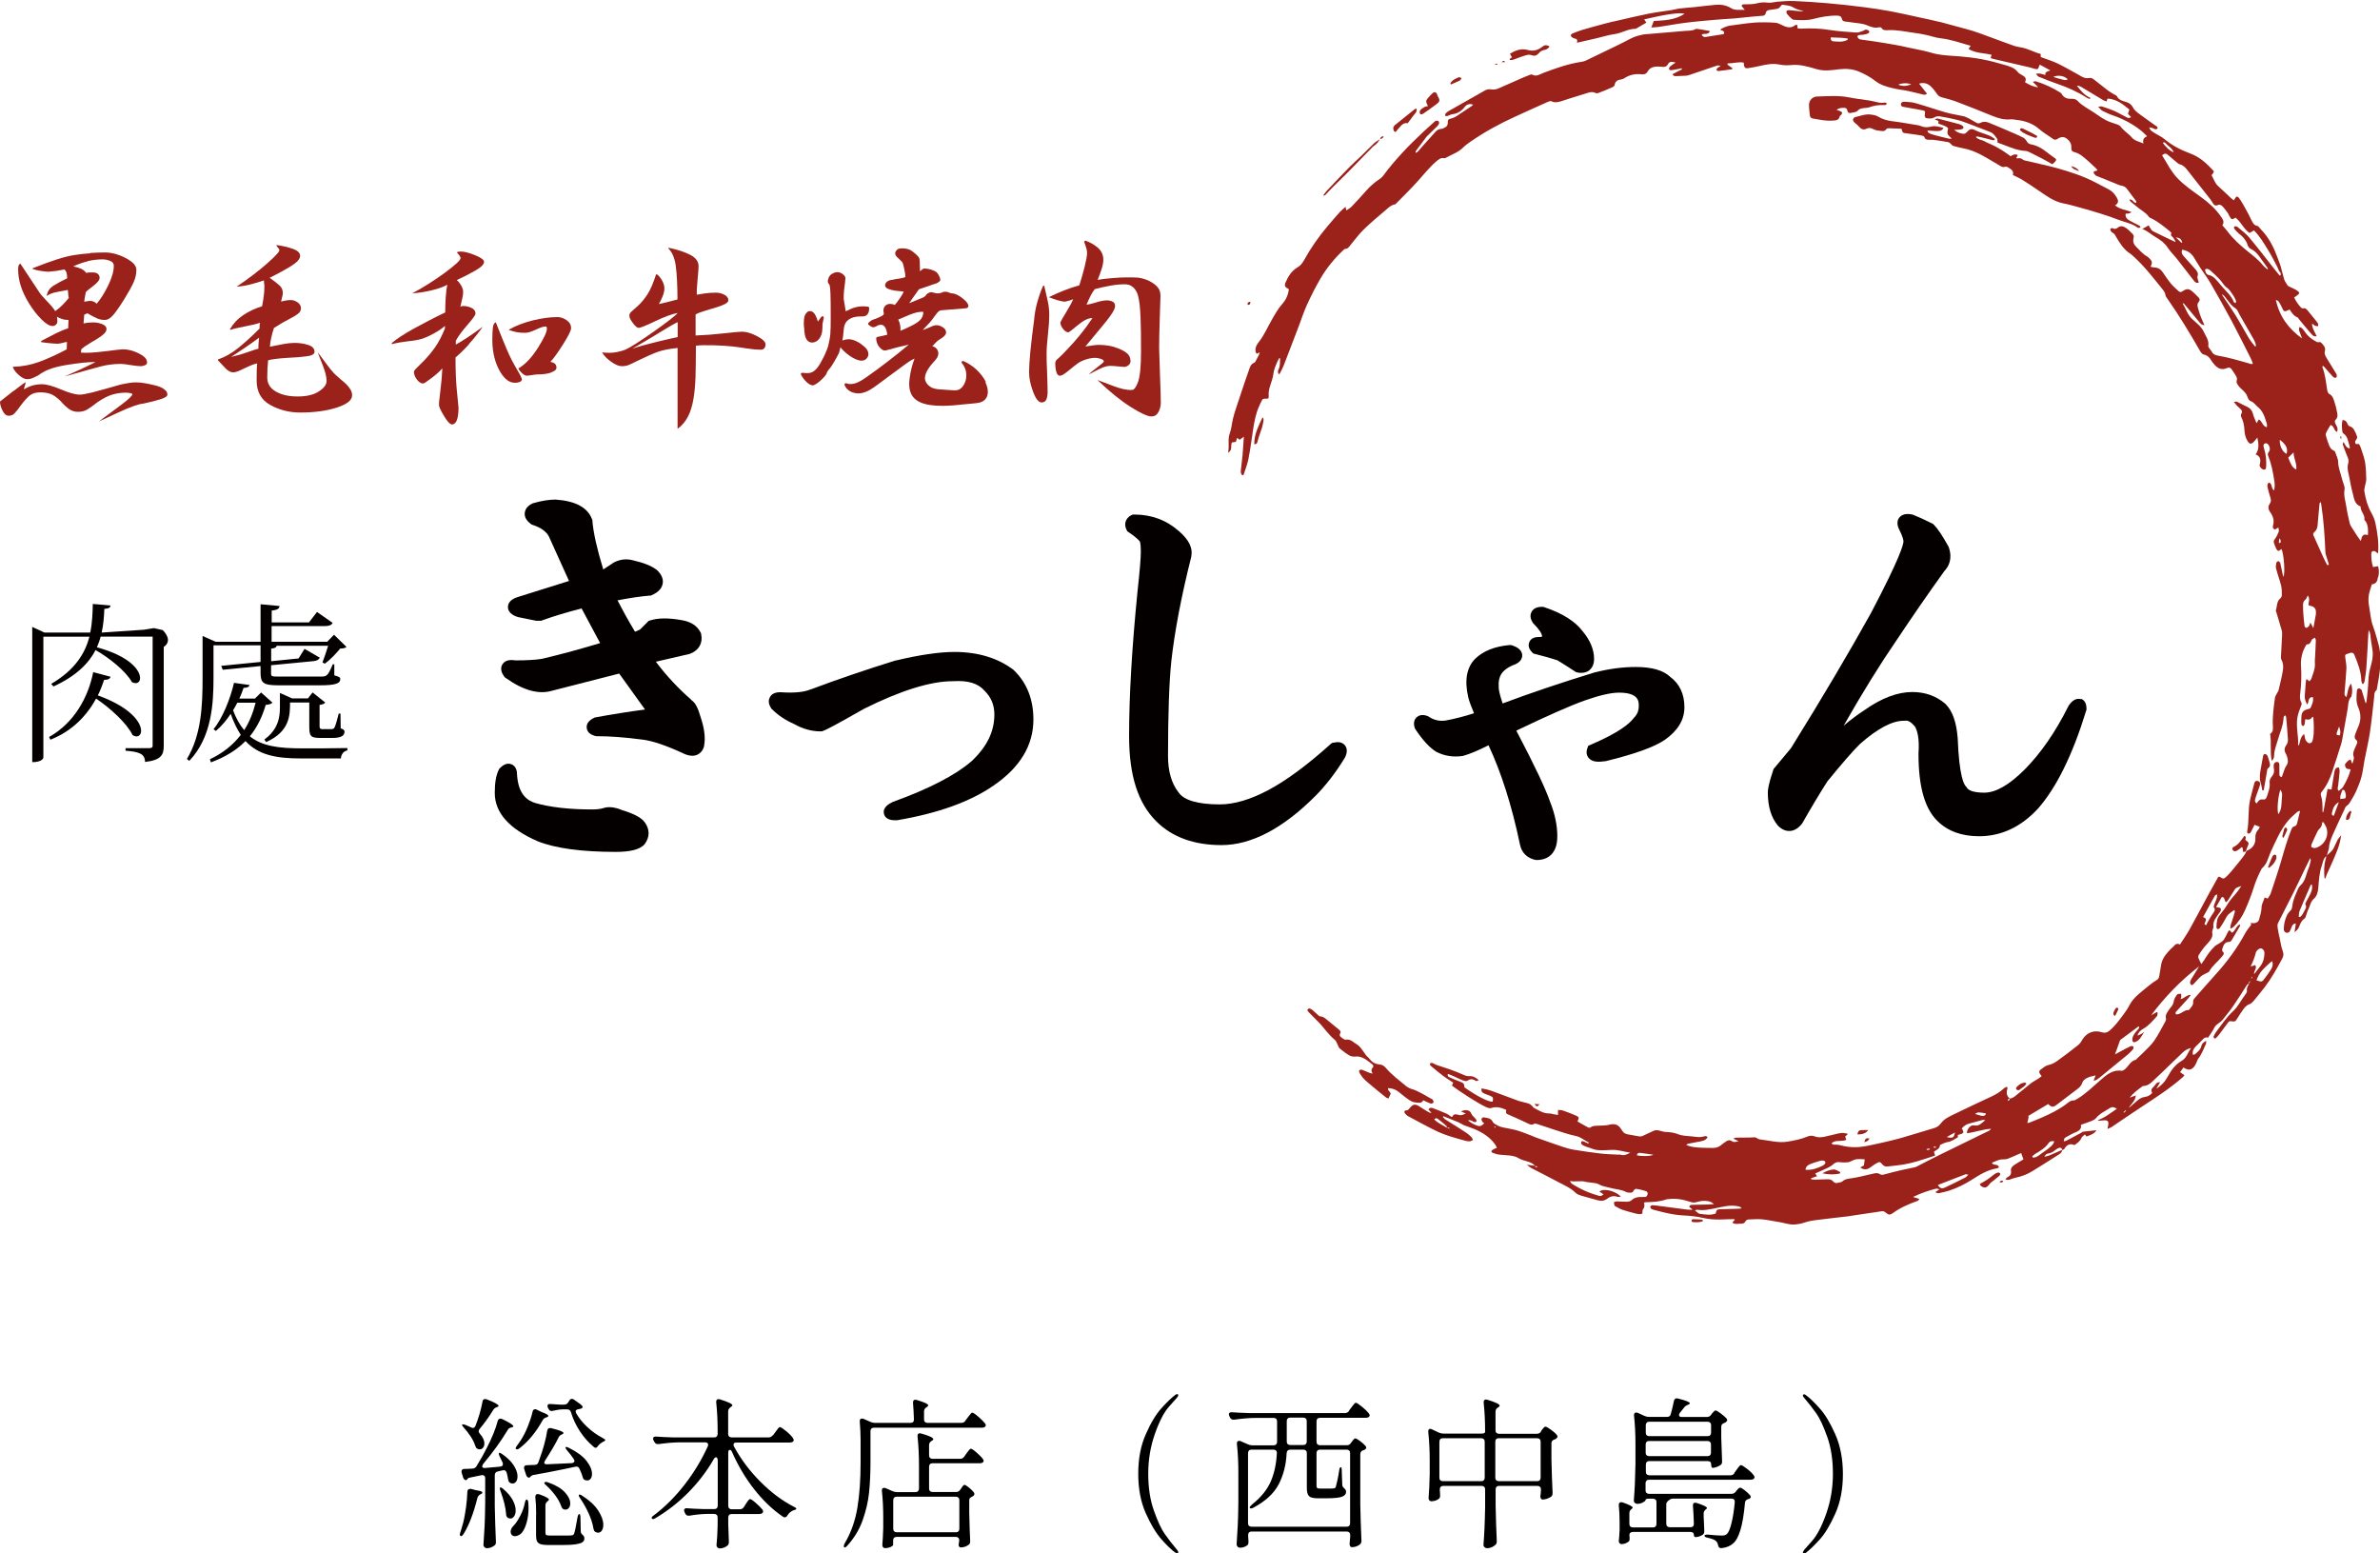 <?xml version="1.0" encoding="UTF-8"?><svg id="_レイヤー_2" xmlns="http://www.w3.org/2000/svg" viewBox="0 0 231.09 150.8"><defs><style>.cls-1,.cls-2,.cls-3{stroke-width:0px;}.cls-2{fill:#9a221b;}.cls-3{fill:#040000;}</style></defs><g id="footer"><path class="cls-1" d="m45.64,144.53c.05,0,.09,0,.13.02l.3.08c.1.03.24.06.39.08.25.04.38.11.38.19,0,.05-.06.11-.17.16l-.05.02c-.14.08-.23.21-.27.36-.37,1.47-.81,2.63-1.33,3.46-.12.19-.22.26-.3.21-.05-.03-.08-.08-.08-.14,0-.02.02-.09.06-.22.06-.19.16-.5.28-.95.11-.43.19-.92.27-1.48.07-.55.12-1.05.13-1.49,0-.19.08-.28.25-.28Zm1.17-2.19c0,.05.02.1.07.13s.12.05.21.04l1.47-.13c.18-.02.27-.1.27-.24,0-.06-.01-.12-.03-.16-.13-.27-.22-.47-.28-.58-.04-.09-.07-.17-.08-.24-.01-.06,0-.1.02-.11l.05-.02s.12.04.25.13c.52.36.89.73,1.13,1.11s.36.73.36,1.04c0,.21-.04.38-.13.51s-.21.2-.35.2c-.07,0-.15-.02-.22-.06-.07-.03-.12-.08-.15-.13-.03-.06-.05-.14-.07-.25-.02-.13-.06-.33-.13-.6-.06-.21-.2-.29-.41-.24l-.47.11c-.19.04-.28.17-.28.38v2.95c.02,1.15.06,2.3.11,3.47v.08c0,.15-.05.25-.16.32-.23.17-.48.25-.74.25-.07,0-.14-.03-.21-.1-.07-.07-.1-.14-.1-.21.04-.62.08-1.22.11-1.81.03-.58.05-1.35.06-2.3v-2.37c0-.12-.03-.2-.1-.25s-.16-.07-.26-.05l-1.06.22c-.16.03-.25.07-.28.11,0,.02-.01.04-.03.06-.05.06-.11.09-.16.09-.04,0-.09-.02-.14-.07-.05-.05-.09-.11-.11-.18l-.14-.46s-.02-.07-.02-.13c0-.16.09-.24.28-.25.14,0,.4,0,.8-.03.18-.02.31-.1.38-.24.38-.61.71-1.19.99-1.75.52-1.01.87-1.89,1.07-2.64.05-.15.14-.22.25-.22.06,0,.13.02.21.05.71.35,1.06.58,1.06.7,0,.04-.05.07-.16.09l-.05.02c-.17.03-.28.11-.33.22-.67,1.12-1.47,2.21-2.38,3.3-.06.07-.09.15-.09.22Zm-.88-3.72c.1,0,.18-.07.24-.21.3-.76.53-1.54.68-2.34.02-.17.1-.25.25-.25.07,0,.13.01.17.03.76.29,1.14.51,1.14.63,0,.04-.04.08-.13.11l-.05.02c-.15.04-.26.14-.35.28-.34.57-.77,1.18-1.31,1.83-.06.07-.09.15-.09.22,0,.08.04.16.11.24.29.33.44.64.44.95,0,.17-.04.3-.13.41-.08.11-.19.16-.33.16-.04,0-.09,0-.16-.03-.08-.03-.14-.07-.17-.12-.03-.05-.07-.12-.11-.23-.08-.27-.23-.56-.43-.87-.2-.31-.42-.58-.65-.84-.13-.15-.19-.24-.19-.28s.03-.06.09-.06.16.03.3.08l.47.21c.08.04.15.06.19.06Zm2.64,5.79l.05-.02s.13.05.25.16c.41.35.71.7.91,1.07s.29.7.29,1c0,.24-.05.44-.15.58s-.22.22-.37.22c-.04,0-.12-.02-.22-.06-.13-.08-.19-.22-.19-.39-.04-.6-.22-1.34-.54-2.21-.08-.21-.09-.33-.03-.35Zm2.56,1.17c.1,0,.16.11.17.32.01.11.02.26.02.47,0,.52-.06.99-.18,1.42s-.27.76-.45.98c-.08.11-.19.19-.32.26-.13.07-.25.1-.36.1-.16,0-.27-.05-.35-.16-.05-.08-.08-.17-.08-.27,0-.2.1-.41.32-.62.2-.21.4-.52.62-.94s.36-.83.44-1.25c.05-.21.11-.32.17-.32Zm.82-8.78c.05,0,.11.02.17.05l.35.17c.15.07.27.13.38.16.26.11.39.2.39.27,0,.06-.06.11-.17.14l-.06.02c-.15.05-.26.15-.33.28-.31.56-.65,1.07-1.03,1.53s-.78.85-1.2,1.17c-.15.12-.26.14-.35.08-.02-.02-.03-.04-.03-.06,0-.08.05-.18.14-.28.21-.3.33-.47.35-.5.24-.37.47-.81.68-1.33s.37-1,.47-1.44c.03-.17.11-.25.24-.25Zm.88,5.18c0,.05.03.1.08.13.05.04.12.05.21.04l.43-.02,1.94-.09c.08,0,.15-.03.21-.07.05-.04.08-.08.08-.13s-.03-.12-.08-.21c-.2-.29-.41-.57-.63-.82-.12-.15-.17-.24-.17-.28s.03-.06.08-.06c.07,0,.16.03.27.09.77.38,1.33.8,1.69,1.25.36.46.54.88.54,1.27,0,.2-.04.36-.13.47-.08.12-.2.17-.35.17-.04,0-.11-.01-.19-.03-.14-.06-.22-.18-.25-.35-.04-.17-.14-.42-.3-.76-.08-.18-.22-.24-.41-.19l-.99.21c-1.23.25-2.24.45-3.03.58-.16.03-.27.09-.33.19-.05.05-.1.08-.14.08-.05,0-.1-.02-.16-.07-.05-.05-.09-.11-.11-.18l-.19-.58s-.02-.07-.02-.13c0-.17.09-.25.28-.25l.76-.03c.09-.01.17-.03.23-.07.06-.04.1-.1.13-.2l.09-.25c.38-1.03.63-1.96.76-2.79.03-.18.13-.27.28-.27.05,0,.09,0,.13.02.78.19,1.17.34,1.17.46,0,.05-.04.09-.13.13l-.06.03c-.14.06-.23.15-.28.27-.28.58-.72,1.33-1.31,2.24-.05.08-.08.15-.08.21Zm-.77,5.04c0-.68-.03-1.24-.08-1.67v-.03c0-.19.08-.28.24-.28.02,0,.07.01.16.03.61.22.92.39.92.51,0,.04-.04.09-.11.14l-.02.02c-.14.11-.21.24-.21.39v2.68c0,.11.03.17.08.21.05.03.18.05.4.05h1.07c.58,0,.92,0,1.01-.02.06-.01.11-.03.14-.05.03-.02.06-.07.09-.14.06-.14.17-.66.33-1.58.04-.2.1-.3.17-.3.03,0,.06.03.08.09.02.06.03.14.03.25l.03,1.34c0,.08.02.15.06.21.04.05.1.12.18.19.07.06.11.16.11.3,0,.15-.06.27-.18.35-.12.09-.35.16-.68.21-.33.05-.8.07-1.41.07h-1.23c-.34,0-.59-.03-.76-.09s-.28-.15-.34-.28c-.06-.13-.09-.32-.09-.57v-2.02Zm.81-3.11s.07-.05.13-.05.13.02.22.05c.74.26,1.28.58,1.63.96.35.38.52.74.52,1.09,0,.17-.04.31-.13.42-.08.11-.19.17-.32.17-.06,0-.12,0-.16-.02-.12-.03-.21-.14-.27-.32-.12-.34-.31-.69-.58-1.05-.27-.36-.56-.68-.86-.95-.18-.15-.24-.25-.19-.3Zm3.03-6.88c0,.05.02.11.05.17.26.46.62.91,1.07,1.33.45.42.95.78,1.5,1.07.18.09.26.16.25.21-.01.03-.04.06-.08.09s-.1.06-.17.09c-.21.12-.36.25-.46.39-.08.12-.16.17-.22.17s-.13-.03-.19-.09c-.52-.43-.96-.93-1.34-1.51-.38-.57-.67-1.19-.87-1.85-.06-.19-.18-.28-.36-.28h-.44c-.32.01-.63.06-.95.14-.03.01-.07.02-.13.02-.13,0-.23-.07-.3-.21l-.05-.09c-.03-.06-.05-.13-.05-.19,0-.15.1-.21.3-.19.22.02.53.04.93.06h.39c.17,0,.3-.07.39-.22l.11-.17c.06-.12.15-.17.27-.17.05,0,.12.03.19.08l.62.44c.14.11.21.2.21.27,0,.05-.03.09-.09.13-.09.04-.21.07-.35.09-.16.03-.24.11-.24.22Zm.32,8.08s.03-.02.06-.02c.06,0,.15.04.25.11.72.46,1.24.95,1.56,1.45s.49.96.49,1.37c0,.23-.05.42-.14.56-.09.14-.22.21-.36.21-.08,0-.16-.02-.24-.06-.07-.03-.12-.08-.15-.13-.03-.06-.05-.13-.07-.23-.07-.45-.23-.94-.47-1.47-.24-.53-.52-1.01-.82-1.45-.13-.19-.16-.3-.11-.35Z"/><path class="cls-1" d="m75.04,139.36l.22-.3c.04-.05.1-.13.17-.23.07-.1.13-.17.17-.22.05-.05.09-.07.13-.07.08,0,.28.13.6.39.32.26.54.49.66.68.05.07.08.14.08.19s-.03.11-.08.16c-.08.05-.18.08-.3.08h-5.19c-.19,0-.28.07-.28.22,0,.05.02.11.05.17.67,1.24,1.53,2.38,2.57,3.42,1.04,1.04,2.12,1.85,3.24,2.42.16.07.24.14.24.19,0,.03-.02.06-.06.08-.04.02-.08.04-.12.05-.04.01-.08.02-.11.03-.24.1-.43.27-.57.49-.07.13-.16.19-.27.19-.06,0-.12-.02-.17-.06-1-.68-1.93-1.57-2.78-2.65-.85-1.08-1.57-2.29-2.16-3.63-.06-.14-.13-.21-.21-.21-.1,0-.16.09-.16.27v5.16c0,.11.03.19.09.25.06.06.14.09.24.09h.79c.17,0,.3-.07.4-.22l.17-.27s.08-.11.14-.21c.06-.1.12-.17.17-.22.05-.05.09-.07.13-.07.07,0,.26.12.54.37.29.25.5.46.64.64.05.07.08.14.08.19,0,.06-.03.12-.09.17-.08.05-.18.08-.3.08h-2.67c-.11,0-.19.03-.24.09-.06.06-.09.14-.09.25v.66l.03.77c0,.21.01.51.03.88v.09c0,.13-.04.23-.11.3-.08.08-.2.15-.34.21-.14.06-.29.09-.43.09-.09,0-.17-.03-.23-.09-.06-.06-.09-.14-.09-.22.05-.47.09-1.11.11-1.91v-.79c0-.11-.03-.19-.09-.25s-.14-.09-.24-.09h-.74c-.53.01-1.08.07-1.67.17h-.09c-.15,0-.25-.07-.32-.21l-.06-.13c-.03-.06-.05-.13-.05-.19s.03-.11.08-.15.13-.05.22-.04c.36.03.9.06,1.63.08h1.01c.1,0,.19-.03.24-.09.06-.06.09-.14.09-.25v-4.4c0-.08-.02-.15-.05-.21-.03-.05-.07-.08-.11-.08-.08,0-.16.06-.22.17-.67,1.17-1.49,2.24-2.44,3.21-.95.97-2.03,1.82-3.23,2.53-.18.11-.29.12-.35.03-.01-.01-.02-.03-.02-.05,0-.07.07-.16.21-.25,1.1-.83,2.11-1.84,3.02-3.02.91-1.18,1.65-2.42,2.23-3.7.02-.06.03-.11.03-.14,0-.07-.03-.13-.08-.17s-.13-.06-.22-.06h-2.43c-.64,0-1.34.07-2.08.17h-.09c-.15,0-.25-.07-.32-.21l-.08-.14c-.03-.06-.05-.13-.05-.19s.03-.11.08-.15c.05-.04.13-.05.22-.04.36.03.9.06,1.63.08h4.01c.1,0,.19-.03.24-.09s.09-.14.09-.25v-.24c0-1.05-.05-1.99-.14-2.83v-.06c0-.07.02-.13.06-.18.04-.05.1-.07.17-.07.03,0,.08.01.14.03.8.25,1.2.44,1.2.57,0,.05-.05.1-.14.16l-.06.05c-.14.1-.21.24-.21.39v2.18c0,.11.03.19.09.25.06.06.14.09.24.09h3.6c.17,0,.3-.07.4-.21Z"/><path class="cls-1" d="m93.73,137.92l.21-.28s.08-.11.16-.21c.07-.1.13-.17.18-.22.05-.05.09-.07.13-.07.08,0,.28.13.58.39s.52.48.65.65c.05.07.08.13.08.17,0,.06-.03.12-.08.17-.07.05-.17.08-.28.08h-10.51c-.1,0-.19.03-.24.09-.06.06-.09.14-.09.24v3.05c0,1.07-.05,2.05-.14,2.94-.09.89-.31,1.79-.63,2.69s-.82,1.71-1.47,2.43c-.15.17-.25.22-.32.16-.02-.02-.03-.05-.03-.09,0-.08.03-.17.08-.27.62-1.05,1.03-2.21,1.24-3.48s.31-2.72.31-4.36v-2.19c0-.57-.03-1.17-.08-1.8v-.06c0-.16.07-.24.21-.24.06,0,.12.01.16.03l.68.3c.15.06.28.09.41.09h3.47c.22,0,.33-.11.33-.33-.02-.6-.05-1.14-.09-1.61v-.03c0-.19.08-.28.24-.28l.14.03c.41.13.7.23.86.31s.24.15.24.21c0,.04-.05.1-.14.17l-.05.03c-.15.09-.22.23-.22.39v.77c0,.11.03.19.09.25.06.06.14.09.24.09h3.3c.17,0,.3-.07.39-.21Zm-.49,6.71l.08-.13s.07-.09.11-.16c.04-.06.08-.11.11-.14.03-.03.07-.05.11-.05.07,0,.21.08.42.25.21.17.37.33.48.47.04.05.06.11.06.17,0,.07-.05.15-.16.22l-.06.03c-.09.04-.17.09-.21.14-.05.05-.07.13-.07.22v1.23c.03,1.23.06,2.13.09,2.7v.08c0,.15-.06.25-.17.32-.22.16-.47.24-.76.24-.06,0-.12-.04-.16-.11-.02-.03-.03-.08-.03-.14,0-.05.01-.13.03-.24l.03-.17v-.02c0-.11-.03-.19-.09-.25-.06-.06-.14-.09-.24-.09h-5.76c-.11,0-.19.03-.24.09-.06.06-.09.14-.09.25v.43c0,.06-.08.13-.24.21-.16.07-.35.11-.56.11-.07,0-.13-.03-.18-.09-.05-.06-.07-.14-.07-.22.04-.44.07-.99.09-1.66v-.99c0-.91-.04-1.77-.13-2.59v-.06c0-.16.07-.24.21-.24.06,0,.12.01.16.03l.69.3c.12.05.25.08.4.08h1.81c.1,0,.19-.03.24-.09.06-.06.09-.14.09-.24v-2.24c0-1.05-.05-1.99-.14-2.83v-.06c0-.17.07-.25.22-.25.02,0,.07.01.16.03.77.22,1.15.4,1.15.54,0,.05-.05.11-.14.16l-.05.03c-.15.09-.22.23-.22.39v.99c0,.11.03.19.09.25.06.06.14.09.24.09h2.68c.17,0,.3-.07.4-.21l.19-.27c.05-.06.1-.13.16-.21.05-.07.1-.14.16-.2s.1-.09.14-.09c.08,0,.27.12.54.36s.49.45.62.63c.05.07.08.14.08.19,0,.07-.04.13-.11.17-.05.04-.15.06-.28.06h-4.58c-.11,0-.19.03-.24.09-.06.06-.09.14-.09.25v2.12c0,.11.03.19.09.24.06.06.14.09.24.09h2.3c.17,0,.3-.07.39-.22Zm-.18,4.03c.06-.06.09-.14.09-.25v-2.78c0-.1-.03-.19-.09-.24-.06-.06-.14-.09-.24-.09h-5.76c-.11,0-.19.03-.24.09-.06.06-.09.14-.09.24v2.78c0,.11.03.19.09.25.06.06.14.09.24.09h5.76c.1,0,.19-.03.24-.09Z"/><path class="cls-1" d="m114.11,150.72c-.37-.27-.82-.7-1.34-1.29s-1.03-1.43-1.52-2.53-.73-2.38-.73-3.83.24-2.73.73-3.83c.48-1.1.99-1.94,1.52-2.53s.97-1.01,1.34-1.29c.06-.05.12-.08.17-.08.03,0,.06.01.09.03.03.02.04.05.04.08,0,.04-.04.11-.11.21-.03.04-.29.34-.78.88s-.95,1.43-1.38,2.65-.65,2.51-.65,3.87.18,2.55.55,3.59c.37,1.04.72,1.79,1.05,2.26.33.47.73.99,1.21,1.56.07.09.11.16.11.21s-.02.07-.05.09c-.03.02-.06.02-.08.02-.05,0-.11-.03-.17-.08Z"/><path class="cls-1" d="m130.97,136.96l.21-.28s.08-.11.16-.21c.07-.1.13-.17.18-.22.05-.05.09-.07.13-.07.08,0,.28.13.59.38.31.25.53.47.67.65.05.07.08.14.08.19s-.03.11-.08.16c-.08.05-.18.08-.3.08h-4.45c-.1,0-.19.03-.24.09-.06.06-.09.14-.09.25v1.99c0,.1.03.19.09.24.06.06.14.09.24.09h2.62c.17,0,.3-.07.39-.22l.08-.11s.08-.09.15-.19c.07-.09.13-.14.2-.14.07,0,.22.08.45.25.23.17.4.33.53.47.05.07.08.13.08.16,0,.07-.05.15-.16.22l-.14.05c-.19.06-.28.19-.28.38v4.91c.02,1.16.06,2.31.11,3.46v.06c0,.16-.06.27-.17.35-.23.17-.49.25-.77.25-.06,0-.11-.03-.15-.09-.04-.06-.06-.14-.06-.22.02-.19.03-.32.03-.38l.03-.32v-.17c0-.11-.03-.19-.09-.25-.06-.06-.14-.09-.24-.09h-9.25c-.11,0-.19.03-.24.09-.06.06-.09.14-.09.25v.08l.03.52v.11c0,.13-.04.22-.11.28-.2.16-.44.24-.73.24-.07,0-.15-.03-.21-.1-.07-.07-.1-.14-.1-.21.04-.62.08-1.22.11-1.81.03-.58.05-1.35.06-2.3v-2.87c0-1.03-.05-1.96-.14-2.78v-.06c0-.16.07-.24.21-.24.06,0,.12,0,.16.03l.73.32c.12.05.25.08.39.08h2.08c.1,0,.19-.03.24-.09.06-.06.09-.14.09-.24v-1.99c0-.11-.03-.19-.09-.25-.06-.06-.14-.09-.24-.09h-1.75c-.64,0-1.34.07-2.08.17h-.09c-.15,0-.25-.07-.32-.21l-.06-.13c-.03-.06-.05-.13-.05-.19s.03-.11.08-.15c.05-.04.13-.05.22-.04.36.03.9.06,1.63.08h9.34c.17,0,.3-.07.4-.21Zm-6.99,4.07c0-.09-.03-.17-.09-.22s-.13-.08-.23-.08h-2.15c-.11,0-.19.03-.24.09-.06.06-.09.14-.09.24v6.82c0,.1.03.19.09.24.06.06.14.09.24.09h9.25c.1,0,.19-.03.24-.09.06-.06.09-.14.09-.24v-6.82c0-.1-.03-.19-.09-.24-.06-.06-.14-.09-.24-.09h-2.6c-.1,0-.19.03-.24.09-.06.06-.09.14-.09.24v3.16c0,.12.02.19.06.23.04.04.14.06.28.06h.66c.36,0,.58,0,.66-.02.04,0,.08-.01.12-.03.04-.02.07-.06.09-.11.03-.09.08-.3.15-.61.07-.31.13-.64.18-.99.03-.21.08-.32.16-.32.06,0,.09.11.09.33l.05,1.37c0,.08.02.15.06.21.04.05.1.12.18.19.08.07.13.17.13.3,0,.21-.13.37-.4.47-.27.1-.76.15-1.48.15h-.88c-.42,0-.7-.07-.84-.21-.14-.14-.21-.4-.21-.77v-3.41c0-.1-.03-.19-.09-.24s-.14-.09-.24-.09h-1.28c-.21,0-.33.11-.35.32-.05,1.14-.31,2.15-.77,3.04-.46.89-1.28,1.64-2.45,2.27-.18.09-.29.11-.35.03-.01,0-.02-.03-.02-.05,0-.06.09-.17.28-.33.84-.67,1.43-1.41,1.78-2.22.34-.8.53-1.71.58-2.72v-.03Zm1.05-3.32c-.06.06-.09.14-.09.25v1.99c0,.1.03.19.09.24.06.06.14.09.24.09h1.28c.1,0,.19-.03.24-.09s.09-.14.09-.24v-1.99c0-.11-.03-.19-.09-.25-.06-.06-.14-.09-.24-.09h-1.28c-.11,0-.19.03-.24.09Z"/><path class="cls-1" d="m149.61,138.96l.09-.13s.08-.11.16-.2c.07-.09.14-.13.21-.13.07,0,.24.09.5.28.26.18.45.35.58.51.05.07.08.13.08.17,0,.06-.05.13-.14.21-.03.02-.06.04-.09.05-.03.01-.06.02-.08.03-.19.06-.28.18-.28.36v1.53c.02,1.12.06,2.21.11,3.27v.06c0,.16-.06.27-.17.35-.12.07-.25.13-.39.18-.15.05-.28.07-.39.07h-.05c-.06-.01-.11-.05-.14-.11-.03-.06-.05-.13-.05-.21.02-.08.03-.15.03-.19,0-.03.01-.15.03-.36v-.11c0-.11-.03-.19-.09-.25-.06-.06-.14-.09-.24-.09h-3.74c-.1,0-.19.03-.24.09-.06.06-.09.14-.09.25v1.55c.02,1.12.06,2.26.11,3.44v.09c0,.12-.04.22-.13.3-.09.09-.22.17-.37.24-.15.06-.3.09-.43.09-.09,0-.18-.03-.25-.09-.07-.06-.11-.14-.11-.22.04-.56.08-1.11.1-1.65.03-.54.04-1.23.06-2.06v-1.69c0-.11-.03-.19-.09-.25-.06-.06-.14-.09-.24-.09h-3.74c-.1,0-.19.03-.24.09-.06.06-.09.14-.09.25v.05l.03.46v.11c0,.13-.04.22-.11.28-.21.17-.46.25-.76.25-.07,0-.13-.03-.18-.09-.05-.06-.07-.14-.07-.22.05-.58.09-1.35.11-2.32v-1.33c0-1.02-.05-1.94-.14-2.76v-.06c0-.17.06-.25.19-.25.05,0,.11.02.17.05l.68.32c.15.06.28.09.41.09h3.74c.22,0,.33-.06.33-.17,0-1.05-.05-1.99-.14-2.83v-.06c0-.07.02-.13.06-.18.04-.05.1-.07.17-.07.03,0,.08.01.14.03.79.24,1.18.43,1.18.57,0,.05-.04.1-.13.16l-.05.03c-.15.09-.22.23-.22.4v1.8c0,.11.03.19.09.25.06.06.14.09.24.09h3.68c.17,0,.31-.07.41-.21Zm-9.76.75c-.06.06-.09.14-.09.25v3.5c0,.11.03.19.09.24.06.06.14.09.24.09h3.74c.1,0,.19-.03.24-.09.06-.06.09-.14.09-.24v-3.5c0-.11-.03-.19-.09-.25-.06-.06-.14-.09-.24-.09h-3.74c-.1,0-.19.03-.24.09Zm5.43,0c-.06.06-.09.14-.09.25v3.5c0,.11.03.19.09.24.06.06.14.09.24.09h3.74c.1,0,.19-.03.24-.09.06-.06.09-.14.09-.24v-3.5c0-.11-.03-.19-.09-.25-.06-.06-.14-.09-.24-.09h-3.74c-.1,0-.19.03-.24.09Z"/><path class="cls-1" d="m168.39,143l.19-.27c.05-.06.1-.13.16-.21.05-.07.1-.14.16-.2.05-.06.1-.09.14-.09.08,0,.28.12.59.36.31.24.53.45.65.63.05.07.08.14.08.19s-.03.1-.08.16c-.08.05-.18.08-.3.08h-9.87c-.1,0-.19.03-.24.09-.06.06-.09.14-.09.24v.71c0,.11.03.19.09.24.06.06.14.09.24.09h8c.17,0,.3-.06.41-.19l.08-.11s.08-.1.16-.18c.07-.08.14-.12.21-.12.07,0,.22.08.43.25.22.17.39.33.51.47.05.05.08.1.08.16,0,.11-.06.17-.17.21l-.08.02c-.09.03-.17.07-.22.13-.05.05-.08.13-.09.24-.19,2.17-.58,3.48-1.17,3.95-.27.24-.64.39-1.09.44h-.05c-.09,0-.17-.03-.21-.08s-.08-.13-.1-.24c-.03-.17-.11-.3-.22-.39-.13-.11-.39-.21-.79-.3-.2-.04-.3-.11-.3-.19,0-.04.03-.07.09-.09.06-.02.15-.03.25-.02.63.06,1.07.09,1.31.09.13,0,.23-.01.3-.03.07-.02.15-.06.22-.11.16-.15.31-.49.44-1.02.14-.53.25-1.22.33-2.06v-.05c0-.21-.1-.32-.32-.32h-5.68c-.11,0-.2.03-.28.08-.08.05-.12.08-.13.09-.16.13-.24.25-.24.36v1.91c0,.11.03.19.09.25.06.06.14.09.24.09h2.02c.22,0,.33-.11.33-.33-.02-.66-.05-1.24-.09-1.74v-.06c0-.17.07-.25.22-.25.02,0,.07.01.16.03.65.21.98.37.98.49,0,.04-.04.08-.11.13-.14.11-.21.24-.21.39v.28l.03.65c0,.2.01.45.03.74v.09c0,.12-.04.22-.13.3-.09.06-.21.12-.34.17-.13.05-.26.07-.37.07s-.17-.08-.17-.25c0-.07-.03-.13-.09-.18-.06-.05-.14-.07-.24-.07h-5.6c-.11,0-.19.03-.24.08-.06.05-.09.13-.09.22.01.07.02.16.02.25v.13c0,.14-.04.23-.13.28-.08.06-.19.12-.31.16s-.23.06-.34.06c-.08,0-.15-.03-.2-.09-.05-.06-.07-.14-.07-.22.03-.25.05-.49.06-.73l.02-.33v-.69c0-.71-.03-1.27-.08-1.7v-.03c0-.19.08-.28.24-.28.02,0,.07.01.16.03.63.22.95.39.95.5,0,.04-.04.08-.11.13-.14.11-.21.24-.21.39v1.06c0,.11.03.19.09.25.06.06.14.09.24.09h1.97c.1,0,.19-.03.24-.09.06-.06.09-.14.09-.25v-2.12c0-.1-.03-.19-.09-.24-.06-.06-.14-.09-.24-.09h-.41c-.22,0-.33.05-.33.16,0,.05-.09.12-.26.21-.17.09-.35.13-.54.13-.08,0-.16-.03-.23-.09-.07-.06-.1-.14-.1-.22.04-.54.08-1.06.1-1.58s.04-1.17.06-1.97v-1.94c0-1.02-.05-1.94-.14-2.76v-.06c0-.16.07-.24.21-.24.06,0,.12,0,.16.03l.66.3c.14.06.27.09.41.09h1.77c.2,0,.32-.09.36-.28.12-.42.22-.84.3-1.25.03-.18.13-.27.28-.27.05,0,.09,0,.13.02.76.19,1.14.34,1.14.46,0,.04-.05.08-.14.13l-.08.03c-.15.06-.26.15-.35.27l-.39.49c-.06.07-.09.15-.09.22,0,.13.09.19.28.19h2.42c.18,0,.32-.07.41-.21l.08-.11s.08-.09.16-.18c.07-.09.14-.13.21-.13.07,0,.23.09.47.27.24.18.43.34.57.49.05.07.08.13.08.17,0,.06-.05.13-.14.21l-.16.08c-.19.06-.28.18-.28.36v1.03c.03,1,.06,1.76.08,2.29v.08c0,.15-.05.25-.16.32-.11.07-.23.14-.38.19s-.27.08-.38.08c-.04,0-.08-.03-.1-.09s-.04-.14-.04-.25c0-.21-.11-.32-.33-.32h-5.68c-.1,0-.19.03-.24.09-.06.06-.09.14-.09.25v.71c0,.11.03.19.09.24.06.06.14.09.24.09h7.88c.17,0,.3-.07.39-.21Zm-2.34-3.67c.06-.06.09-.14.09-.24v-.74c0-.1-.03-.19-.09-.24-.06-.06-.14-.09-.24-.09h-5.68c-.1,0-.19.03-.24.09-.06.06-.09.14-.09.24v.74c0,.11.03.19.09.24.06.06.14.09.24.09h5.68c.1,0,.19-.03.24-.09Zm-6.17.65c-.06.06-.09.14-.09.25v.8c0,.11.03.19.09.24.06.06.14.09.24.09h5.68c.1,0,.19-.03.24-.09.06-.06.09-.14.09-.24v-.8c0-.11-.03-.19-.09-.25-.06-.06-.14-.09-.24-.09h-5.68c-.1,0-.19.03-.24.09Z"/><path class="cls-1" d="m175.16,150.48s.29-.34.78-.88c.49-.55.95-1.43,1.38-2.65.43-1.22.65-2.51.65-3.87s-.18-2.55-.55-3.59c-.37-1.04-.72-1.79-1.05-2.26-.33-.47-.73-.99-1.21-1.55-.07-.09-.11-.16-.11-.21,0-.03.01-.06.04-.08.03-.02.06-.03.09-.03.05,0,.11.03.17.08.37.27.82.7,1.34,1.29.53.58,1.03,1.43,1.52,2.53.48,1.1.73,2.38.73,3.83s-.24,2.73-.73,3.83-.99,1.94-1.52,2.53c-.53.58-.97,1.01-1.34,1.29-.06.05-.12.08-.17.08-.02,0-.05,0-.08-.02-.03-.02-.05-.04-.05-.09s.04-.11.11-.21Z"/><path class="cls-3" d="m14.92,60.97l.88.2c.28.28.93,1.06.1,1.63v9.58c0,.84-.18,1.41-1.82,1.59,0-.78-.55-.99-1.89-1.09v-.25h2.23c.28,0,.4-.03.4-.25v-10.58h-5.05c-.08.35-.22.7-.36,1.04,3.19.86,4.19,2.23,4.19,2.98,0,.3-.17.5-.43.5-.12,0-.23-.03-.36-.1-.6-1.08-2.22-2.37-3.53-3.11-.66,1.27-1.87,2.52-4.09,3.53l-.22-.25c2.32-1.36,3.29-2.96,3.71-4.58h-4.47v11.75s-.08.43-1.08.43v-13.13l1.19.55h4.44c.2-.94.23-1.89.25-2.78l1.72.15c-.02.18-.13.3-.6.33-.03.73-.08,1.51-.26,2.3l4.13-.28.92-.15Zm-10.14,10.57c2.42-1.37,3.79-3.84,4.27-6.29l1.69.45c-.07.18-.2.3-.63.3-.17.5-.36,1.01-.61,1.51,3.23,1.16,4.2,2.65,4.2,3.43,0,.33-.18.55-.45.55-.12,0-.25-.05-.38-.13-.56-1.16-2.18-2.63-3.54-3.54-.89,1.64-2.32,3.16-4.44,3.99l-.12-.25Z"/><path class="cls-3" d="m20.73,62.71v3.11c0,2.43-.15,5.74-2.35,8.04l-.23-.18c1.41-2.35,1.52-5.21,1.52-7.85v-4.09l1.26.56h4.37v-3.64l1.84.17c-.02.27-.2.37-.76.45v1.14h3.62l.78-1.01,1.52,1.06c-.13.23-.35.31-.8.31h-5.13v1.52h5.4l.66-.68,1.21,1.18c-.12.12-.31.15-.61.16-.36.45-1.01,1.13-1.49,1.47l-.23-.12c.15-.38.38-1.08.55-1.62h-5c-.03.17-.17.23-.53.28v1.22l2.66-.27.58-.93,1.49.86c-.12.18-.28.3-.6.33l-4.14.4v.74c0,.35.02.36.78.36h3.97c.66,0,.73,0,1.24-1.19h.15v1.07c.51.15.58.2.58.36,0,.43-.46.61-2,.61h-3.97c-1.52,0-1.77-.22-1.77-1.24v-.63l-3.67.36-.15-.38,3.82-.38v-1.61h-4.57Zm4.63,4.52l1.09.98c-.12.13-.28.18-.65.22-.33,1.13-.81,2.15-1.54,3.05,1.19.96,2.8,1.17,5.05,1.17,1.03,0,3.31,0,4.42-.03v.23c-.38.07-.6.38-.63.78h-3.86c-2.47,0-4.17-.35-5.4-1.69-.83.84-1.92,1.54-3.36,2.07l-.1-.3c1.29-.61,2.27-1.42,3-2.37-.36-.55-.69-1.22-.98-2.04-.41.63-.91,1.21-1.44,1.66l-.23-.17c.89-1.08,1.64-2.98,1.99-4.5l1.51.21c-.05.18-.17.26-.58.28-.12.35-.25.7-.41,1.04h1.51l.61-.6Zm-2.32.99c-.13.25-.26.5-.41.74.3.8.66,1.42,1.08,1.92.51-.79.86-1.69,1.11-2.66h-1.77Zm10.01,2.47c.33.13.4.18.4.35,0,.35-.28.6-1.19.6h-1.14c-1.03,0-1.09-.23-1.09-1.19v-2.25h-1.87c0,1.21,0,2.81-2.32,3.84l-.17-.25c1.34-.98,1.51-2.13,1.51-3.16v-1.36l1.18.53h1.54l.45-.58,1.23.98c-.08.12-.28.2-.55.23v2.1q0,.25.22.25h.93c.13,0,.22-.02.3-.15.1-.18.3-.89.41-1.36h.17l.02,1.42Z"/><path class="cls-3" d="m67.16,67.97c-1.3-1.13-2.46-2.38-3.48-3.73l3.24-.75.1-.03c.85-.34,1.24-1.03,1.06-1.9l-.02-.09-.04-.08c-.32-.63-.92-1.03-1.79-1.18-1.32-.24-2.33-.23-3.1.02l-.16.05-.11.12c-.19.19-.43.43-.71.71l-.49.22c-.6-.99-1.17-2.02-1.7-3.05,1.14-.22,2.18-.38,3.12-.46h.11s.1-.05.1-.05c.61-.26.96-.63,1.05-1.09.09-.44-.09-.89-.52-1.31l-.07-.06c-.52-.39-1.29-.69-2.35-.93-.59-.15-1.19-.08-1.77.21l-.07.04c-.24.16-.47.32-.71.47l-.21.14-.07.03c-.61-2-.96-3.57-1.05-4.69v-.09s-.04-.09-.04-.09c-.42-1.13-1.61-1.77-3.52-1.9h-.05c-.61,0-1.31.11-2.14.35l-.06.02-.06.03c-.53.27-.67.63-.7.89-.04.39.16.75.59,1.07l.09.07.1.03c.79.26,1.31.64,1.56,1.11l1.96,4.33-4.98,1.56c-.24.08-.95.32-.95.97s.72.89.95.97l1.77.36h.51l.11-.04c1.04-.38,2.32-.77,3.81-1.15l1.8,3.36c-1.81.55-3.71,1.07-5.65,1.53-.61.1-1.47.15-2.58.15-.3-.05-.95-.12-1.26.39-.14.24-.23.63.18,1.18l.06.08.09.06c1.68,1.2,3.19,1.62,4.48,1.24l6.53-1.67,2.51,3.49c-1.61.21-3.22.47-4.8.76l-.09.02-.08.04c-.5.25-.74.58-.69.97.03.27.2.62.83.78l.08.02h.08c1.27,0,2.72.11,4.32.32,1,.1,2.4.57,4.17,1.4l.04.02c.26.1.5.16.72.16.2,0,.38-.04.55-.13.21-.11.49-.34.61-.82v-.05c.14-.77.02-1.67-.34-2.75-.27-.93-.53-1.42-.9-1.65Z"/><path class="cls-3" d="m60.32,78.61c-.69-.27-1.26-.32-1.74-.16-.25.08-.61.13-1.09.13-2.2,0-4.05-.21-5.5-.62-.71-.22-1.67-.75-1.79-2.79,0-.62-.29-.87-.53-.97-.36-.15-.73-.03-1.11.35l-.08.08-.05.1c-.27.53-.39,1.27-.39,2.25,0,1.91,1.4,3.49,4.17,4.69,1.7.68,4.25,1.03,7.57,1.03,1.41,0,2.29-.22,2.76-.69l.06-.07c.5-.67.5-1.43.01-2.1-.32-.46-1.03-.84-2.28-1.22Z"/><path class="cls-3" d="m98.45,65.06c-1.52-1.17-3.47-1.77-5.78-1.77-1.46,0-3.37.28-5.69.83h-.04c-2.82.88-5.57,1.81-8.17,2.79h-.03c-.65.29-1.64.38-2.93.29h-.05c-.5,0-.84.16-1.01.49-.12.22-.19.58.12,1.05l.04.06.05.05c.59.59,1.31,1.07,2.13,1.43.85.48,1.71.72,2.58.72h.11l.1-.03c.27-.09.96-.42,4.01-2.16,3.57-1.78,6.47-2.68,8.62-2.68h.04c1.42-.09,2.41.2,3.03.91l.03.03c.63.63.94,1.38.94,2.29,0,1.66-.72,3.14-2.22,4.54-1.56,1.35-4.11,2.67-7.59,3.93l-.07.03c-.32.16-.99.5-.84,1.14.15.63.87.63,1.15.63h.11c3.98-.67,7.14-1.81,9.38-3.37,2.57-1.75,3.87-3.91,3.87-6.41,0-1.91-.61-3.5-1.82-4.71l-.07-.06Z"/><path class="cls-3" d="m129.48,72.09l-.16.04-.13.11c-2.23,2.01-4.26,3.51-6.04,4.46-1.73.92-3.32,1.39-4.72,1.39-2.1,0-3.48-.4-3.99-1.16l-.03-.04c-.66-.85-1-2.02-1-3.49,0-4.07.11-7.16.32-9.2.32-2.89.97-6.31,1.94-10.16v-.03c.17-.79-.23-1.61-1.18-2.43-1.21-1.08-2.67-1.63-4.35-1.63h-.16l-.14.07c-.34.17-.48.42-.54.6-.06.18-.09.46.08.8l.08.16.15.1c.65.44.95.73,1.08.91.02.08.08.33.08.97s-.11,1.92-.32,3.84c-.54,5.42-.82,10.15-.82,14.05s.89,6.54,2.64,8.28c1.53,1.54,3.67,2.31,6.33,2.31,2.89,0,5.95-1.6,9.1-4.75,1-1,1.97-2.25,2.86-3.7l.03-.05c.24-.48.24-.88,0-1.18-.16-.2-.49-.42-1.09-.26Z"/><path class="cls-3" d="m148.88,63.44l.18.05c.83.21,1.55.41,2.16.61.52.32,1.1.68,1.7,1.08l.11.07.13.03c.13.03.26.04.38.04.31,0,.58-.09.79-.26.2-.17.45-.49.45-1.09,0-.91-.38-1.82-1.12-2.7-.73-.97-1.99-1.75-3.73-2.33l-.1-.03h-.11c-.5,0-.84.17-1.01.49-.12.22-.19.58.12,1.05l.04.06.05.05c.54.54.83,1,.81,1.25-.09.02-.21.03-.33.03-.58,0-.82.27-.91.5-.08.19-.15.56.27.98l.13.13Z"/><path class="cls-3" d="m162.19,65.72c-.69-.65-1.79-.97-3.37-.97-1.24,0-2.56.17-3.9.51h-.03c-3.3,1.01-6.32,2.03-8.99,3.03-.33-.98-.38-1.39-.38-1.56v-.06c-.08-1,.33-1.64,1.35-2.08.26-.09.93-.33.93-.96s-.72-.89-.95-.97l-.13-.04h-.14c-1.46.13-2.58.58-3.35,1.34-.82.82-1.05,2.08-.67,3.73.09.37.28.88.56,1.55-.92.3-1.85.54-2.77.71-.59.08-1.12-.04-1.63-.38l-.08-.05-.09-.03c-.53-.18-.85,0-1.02.16-.17.17-.34.49-.16,1.02l.03.08.05.07c.71,1.07,1.37,1.77,2,2.16l.04.02c.77.39,1.62.52,2.51.39l.09-.02c.67-.19,1.47-.53,2.44-1.02,1.24,2.64,2.27,5.88,3.05,9.62.16.81.7,1.34,1.51,1.51h.07s.07.01.07.01c.59,0,1.98-.22,1.98-2.3,0-1.05-.23-2.17-.69-3.32-.43-1.27-1.51-3.55-3.29-6.94,3-1.44,5.22-2.42,6.62-2.92,1.44-.51,2.57-.77,3.35-.77,1.92,0,1.92.86,1.92,1.27,0,.48-.14.84-.45,1.15l-.06.07c-.4.53-1.43,1.4-4.12,2.55l-.28.12-.1.29c-.11.32-.06.65.14.89.36.43.99.4,1.57.32h.06c2.81-.69,4.69-1.35,5.76-2.07,1.27-.89,1.91-1.95,1.91-3.16,0-1.29-.46-2.28-1.38-2.96Z"/><path class="cls-3" d="m202.05,67.88c-.58-.19-.99.35-1.15.56l-.06.1c-1.26,2.53-2.7,4.6-4.26,6.17-1.49,1.49-2.8,2.24-3.91,2.24-.91,0-1.51-.17-1.7-.49l-.04-.07-.06-.06c-.15-.15-.64-.91-.78-4.59v-.03c-.12-1.59-.51-2.69-1.17-3.35l-.04-.04c-.88-.76-1.96-1.14-3.21-1.14-1.43,0-2.98.59-4.61,1.74-.65.42-1.34.93-2.05,1.53,1.84-3.23,3.55-5.99,5.1-8.24,1.5-2.25,3.07-4.53,4.68-6.77.42-.44.81-1.18.44-2.28l-.02-.06-.03-.06c-.59-1.06-1.04-1.73-1.41-2.1l-.08-.08-.1-.05c-.67-.34-1.29-.62-1.84-.84l-.12-.03c-.56-.11-.97,0-1.22.31-.16.21-.29.58-.01,1.14.39.77.42,1.08.42,1.16,0,.29-.31,1.56-3.17,6.99-2.14,3.85-4.75,8.26-7.76,13.1l-1.68,2.01-.04.12c-.47,1.4-.52,1.91-.52,2.17,0,1.35.33,2.43.97,3.2l.04.04c.43.43.85.5,1.12.49.43-.02.83-.26,1.18-.7l.06-.09c.84-1.48,1.65-2.83,2.4-4.01,1.37-1.68,2.43-2.91,3.17-3.64,1.7-1.5,3.13-2.26,4.25-2.26h.13c.27-.07.59.12.95.54.23.37.47,1.12.36,2.63v.05c0,3.14.59,5.27,1.82,6.49,1,1,2.36,1.5,4.06,1.5,2.14,0,4.06-.89,5.71-2.67,1.79-2.02,3.37-5.22,4.69-9.52l.03-.1v-.1c0-.64-.3-.88-.56-.96Z"/><path class="cls-2" d="m1.32,37.94c-.59.46-1.03.81-1.32,1.04,0,.26.08.56.25.89.16.33.36.49.59.49s.41-.07.55-.21c.14-.14.35-.4.62-.78.34-.46.64-.79.88-.98.25-.2.59-.3,1.03-.3.36,0,.68.05.95.14.28.09.6.31.98.67.33.38.62.65.87.82.25.17.53.26.85.26.36,0,.67-.08.94-.25.27-.17.6-.4.99-.71.54-.36,1.01-.6,1.43-.72.41-.12.84-.18,1.28-.18.15,0,.29.01.43.04.14.03.21.06.21.11,0,.15-.36.49-1.08,1.03-.72.54-1.44,1.08-2.18,1.62.21-.1.87-.4,1.97-.91,1.1-.51,1.89-.79,2.36-.83.7-.15,1.26-.29,1.69-.43.43-.14.64-.28.64-.43s-.04-.27-.13-.37c-.09-.1-.2-.18-.32-.26-.12-.07-.26-.13-.4-.18-.15-.05-.36-.11-.65-.17-.29-.07-.55-.12-.81-.16-.25-.04-.51-.06-.77-.06-.21,0-.43.02-.66.06-.23.04-.48.09-.76.14-1.36.39-2.31.66-2.85.79-.55.13-.92.2-1.14.2-.44,0-1.06-.17-1.85-.51-.79-.33-1.4-.5-1.82-.5-.33,0-.63.04-.92.12-.29.08-.56.21-.82.37-.02-.07,0-.18.06-.33.06-.16.08-.28.06-.36-.18.12-.56.4-1.15.86Zm7.19-12.59c.47-.11.96-.17,1.44-.17.26,0,.51.05.75.15.24.1.35.25.35.47,0,.54-.19,1.19-.56,1.94-.37.75-.74,1.33-1.1,1.74-.11-.1-.22-.17-.32-.21-.1-.04-.2-.06-.32-.06-.08,0-.19.01-.32.04-.13.03-.21.04-.25.04,0-.07.02-.21.06-.43.04-.22.07-.39.09-.5.08-.1.33-.3.73-.61.41-.31.61-.56.61-.78,0-.15-.05-.27-.16-.37-.11-.1-.26-.15-.45-.15h-.4c-.09,0-.18.02-.28.05-.16-.2-.34-.34-.53-.42-.19-.08-.44-.16-.74-.22.46-.21.92-.38,1.39-.49Zm.24-.76c-.51.03-1.02.09-1.53.17-.51.08-1.07.22-1.66.41-.6.19-1.39.48-2.39.87l-.03.05c.2.08.42.15.69.19.26.05.55.08.86.1.26-.02.52-.05.78-.08.26-.04.52-.09.78-.14.1.08.17.19.21.33.04.14.06.32.06.53-.49.23-.93.47-1.32.71-.39.25-.61.58-.66,1.01.21-.18.57-.32,1.07-.41.5-.09.82-.15.97-.18.02.07.03.19.04.36,0,.17.03.31.06.41-.18.23-.38.46-.61.69-.23.23-.46.42-.71.59-.15-.25-.42-.57-.82-.98-.4-.41-.67-.73-.8-.96l-1.76-2.66-.07.03s-.08.07-.11.17c-.02.1-.04.21-.04.32,0,.56.09,1.11.26,1.65.17.54.44,1.1.8,1.69.36.58.75,1.09,1.19,1.53.43.44.8.66,1.09.66.13,0,.24-.04.33-.13.09-.09.14-.2.14-.33,0-.08,0-.15-.01-.21,0-.06-.02-.14-.04-.23.18.1.36.18.54.23.18.06.37.08.59.08l-.03.81c-.41.13-.8.3-1.19.49-.38.2-.86.44-1.43.74v.12c.38.05.69.09.95.11.26.02.47.04.64.04.11,0,.28-.03.49-.08.21-.06.35-.09.42-.09,0,.08,0,.2-.01.37,0,.16-.01.28-.01.34-.95.51-1.84.91-2.67,1.22-.83.3-1.68.46-2.55.48v.07c.1.25.29.49.59.75.3.26.55.38.78.38.2,0,.36-.03.5-.09.14-.06.32-.14.55-.26.42-.31.87-.54,1.33-.69.47-.15,1-.27,1.59-.36.6-.09,1.09-.16,1.49-.2.4-.04.8-.06,1.19-.06-.29.15-.63.31-1,.49-.38.18-1.04.49-2.01.91,1.73-.49,2.91-.82,3.53-.98.62-.16,1.26-.24,1.91-.24.2,0,.51.03.96.11.44.07.78.11,1,.11.13,0,.27-.03.4-.09.14-.06.21-.14.21-.26,0-.19-.08-.37-.24-.52-.16-.15-.38-.28-.64-.41-.26-.12-.51-.21-.75-.27-.24-.06-.48-.09-.72-.09-.15,0-.74.07-1.78.2-1.04.13-1.8.17-2.29.12l.03-.32c.15-.14.4-.33.77-.55.37-.22.65-.39.86-.52.2-.12.39-.26.56-.42.17-.15.26-.31.26-.48,0-.21-.15-.37-.43-.48-.28-.11-.57-.16-.87-.16-.16,0-.32.01-.45.02-.14.02-.3.04-.48.08l.07-.86s.09-.02.16-.06c.07-.04.12-.06.16-.06.33.2.62.35.88.47.26.12.52.17.78.17.3,0,.58-.17.87-.52.28-.34.63-.84,1.03-1.49.4-.65.7-1.18.89-1.6.2-.42.29-.84.29-1.27,0-.39-.35-.77-1.04-1.13-.69-.36-1.37-.54-2.02-.54-.44,0-.91.02-1.42.05Z"/><path class="cls-2" d="m24.33,33.38c.26-.19.54-.39.83-.6-.02.08-.03.25-.05.49-.02.25-.02.44-.02.59-.13.01-.47.12-1.03.32-.56.2-1.09.35-1.62.47,1-.66,1.63-1.08,1.89-1.27Zm2.73-9.29c.04.07.06.14.06.22,0,.15-.4.57-1.2,1.28-.8.71-1.78,1.45-2.94,2.24.44-.03.88-.1,1.31-.21.43-.11.88-.24,1.34-.4,0,.11,0,.22.02.32.02.1.02.2.02.32,0,.28-.02.57-.06.87-.04.3-.09.64-.16,1-.68.21-1.3.5-1.83.86-.54.36-.97.82-1.3,1.38l.07.05c.28-.1.74-.21,1.39-.33.65-.12,1.14-.24,1.47-.36-.02.05-.03.13-.04.25,0,.12-.01.22-.01.32-.81.81-1.52,1.45-2.13,1.93-.6.48-1.24.84-1.91,1.07l.02.1c.24.26.49.52.73.77.25.26.5.38.76.38.18,0,.54-.13,1.08-.4.54-.26.94-.42,1.22-.47-.02.15-.03.37-.04.68,0,.31-.01.64-.01,1,0,1.08.44,1.87,1.33,2.36.89.49,1.86.73,2.9.73,1.37,0,2.55-.16,3.55-.48.99-.32,1.49-.72,1.49-1.19,0-.2-.05-.38-.16-.56-.11-.18-.23-.34-.37-.48-.14-.14-.33-.31-.59-.52-.25-.21-.47-.41-.65-.59-.18-.18-.45-.52-.81-1.01-.36-.49-.61-.83-.76-1.01.07.18.22.59.48,1.23.25.64.38,1.16.38,1.55,0,.35-.25.68-.75,1.01-.5.33-1.19.49-2.07.49s-1.55-.16-2.11-.48c-.55-.32-.83-.77-.83-1.36s.03-1.13.08-1.67c.15-.05.38-.09.69-.13.31-.04.71-.08,1.2-.11.73-.03,1.35-.08,1.86-.15.5-.06.76-.21.76-.44,0-.31-.21-.53-.61-.66-.41-.13-.85-.2-1.32-.2-.34,0-.71.04-1.09.11-.38.07-.82.16-1.31.26,0-.17.04-.43.11-.8.08-.37.17-.71.28-1.02.2-.13.46-.29.78-.48.33-.19.61-.34.86-.47.24-.12.47-.26.67-.41.21-.14.31-.34.31-.56s-.11-.42-.33-.57c-.22-.15-.44-.22-.65-.22-.13,0-.28.01-.45.04-.17.03-.34.06-.5.11.06-.26.11-.45.13-.55.03-.11.04-.2.04-.28,0-.29-.1-.54-.31-.73-.21-.19-.53-.44-.97-.75.87-.43,1.57-.82,2.13-1.17.55-.35.83-.67.83-.95,0-.3-.23-.52-.7-.69-.46-.16-.99-.29-1.58-.37l-.02.05c.08.11.14.2.18.27Z"/><path class="cls-2" d="m53.49,36.16c.36-.12.54-.28.54-.46,0-.16-.04-.29-.14-.38-.09-.09-.24-.15-.45-.19.33-.35.74-.92,1.25-1.73.51-.81.76-1.32.76-1.54,0-.33-.15-.59-.45-.79-.3-.2-.59-.29-.87-.29-.72,0-1.51.11-2.39.32-.87.22-1.64.51-2.31.89v.05c.29.1.55.17.76.21.21.04.48.06.81.06.26,0,.61-.11,1.05-.32.44-.21.76-.31.95-.29.03,0,.06.01.08.05.02.03.02.09.02.17,0,.31-.29.93-.88,1.86-.59.93-1.21,1.59-1.88,1.98,0,.09.1.22.3.42.2.19.36.29.49.29.12,0,.29-.02.53-.06.24-.04.4-.06.5-.06.54,0,.99-.06,1.35-.18Zm-5.39-4.86c-.13.08-.21.24-.24.49-.03.25-.05.53-.05.84-.05,1.24.16,2.31.61,3.2.46.89.98,1.33,1.57,1.33.16,0,.31-.02.45-.07.14-.05.22-.13.23-.25,0-.11-.13-.39-.38-.81-.25-.43-.45-.78-.6-1.07-.15-.29-.33-.68-.54-1.18-.21-.5-.55-1.32-1-2.47h-.05Zm-2.56,2.09c.43-.47.88-1.03,1.34-1.67-.7.51-1.24.88-1.61,1.12-.37.24-.7.44-1.01.61v-.37c.23-.43.6-.94,1.13-1.54.52-.6.78-.96.78-1.1,0-.24-.13-.43-.39-.55-.26-.12-.51-.18-.76-.18-.06,0-.13,0-.2.02-.06.02-.1.03-.12.05.1-.43.17-.73.21-.92.04-.19.06-.36.06-.53,0-.2-.07-.41-.2-.63-.13-.22-.27-.39-.42-.51.61-.28,1.2-.58,1.78-.91.58-.33.87-.61.87-.86,0-.19-.29-.41-.88-.65-.59-.24-1.05-.35-1.37-.35-.06,0-.13,0-.2.01-.07,0-.12.03-.17.06v.05c.06.05.14.13.22.25.08.11.12.2.12.27,0,.2-.52.67-1.54,1.43-1.03.75-2.08,1.42-3.16,1.99.67-.05,1.32-.15,1.95-.31.63-.15,1.11-.33,1.46-.53-.06.31-.12.72-.15,1.21-.03.49-.05.98-.05,1.48-1.14.55-2.17,1.09-3.1,1.6-.92.51-1.62.97-2.09,1.38v.1c.52-.13,1.05-.22,1.58-.28.53-.05.96-.13,1.28-.22.33-.09.73-.27,1.21-.53.48-.26.84-.51,1.09-.74v.25c-.31.76-.63,1.36-.95,1.82-.33.46-.68.89-1.06,1.28-.38.39-.65.66-.8.8-.15.14-.21.26-.2.36.02.23.12.47.3.71.19.25.39.37.6.37.08,0,.36-.18.84-.55.48-.37.82-.68,1.02-.92-.03.71-.1,1.46-.2,2.25-.1.79-.14,1.23-.12,1.29-.02.16.14.52.48,1.08.33.56.6.83.8.83.21-.03.37-.18.46-.45.1-.27.15-.67.15-1.19-.05-.46-.11-1.08-.18-1.86-.07-.78-.11-1.78-.11-3.01.44-.37.88-.8,1.31-1.28Z"/><path class="cls-2" d="m63.94,32.34c.95-.58,1.57-.94,1.86-1.07v1.45c-.18.03-.81.18-1.88.43-1.08.26-1.92.49-2.52.7.75-.43,1.6-.93,2.55-1.51Zm10.28,1.46c.07-.1.11-.22.11-.37,0-.25-.28-.51-.83-.8-.55-.29-1.04-.43-1.45-.43-.2,0-.78.05-1.76.16-.98.11-1.9.18-2.75.21v-2.04c.19-.12.53-.25,1.01-.39.48-.15.86-.26,1.13-.34.27-.08.51-.18.72-.29.21-.11.32-.22.32-.36,0-.23-.13-.41-.39-.54-.26-.13-.53-.2-.81-.2-.39,0-.74.03-1.05.07-.31.05-.58.09-.81.13-.02-.28,0-.76.07-1.44.06-.68.1-1.12.1-1.32,0-.46-.27-.83-.81-1.11-.54-.28-1.24-.51-2.1-.69l-.02.07c.38.38.62.96.72,1.74.1.78.16,1.85.16,3.21-.29.08-.62.17-.99.26-.37.09-.64.15-.82.19.15-.25.27-.5.38-.78.11-.27.16-.52.16-.75s-.07-.48-.22-.75c-.15-.27-.31-.47-.49-.6h-.1c-.26.82-.53,1.46-.82,1.91-.29.45-.6.83-.93,1.13-.33.3-.56.5-.67.6-.12.1-.17.23-.17.39,0,.15.11.38.34.69.23.31.42.47.56.47.16,0,.69-.21,1.59-.64.9-.43,1.63-.7,2.2-.81-.21.26-.99.87-2.32,1.81-1.34.94-2.26,1.53-2.77,1.76-.26.1-.52.17-.77.22-.25.05-.5.08-.75.08-.18,0-.32,0-.42-.01-.1,0-.18-.02-.27-.04l-.02.05c.19.31.49.61.88.88.39.28.73.42,1.03.42.24,0,.47-.04.66-.12.2-.08.46-.21.78-.37.87-.42,1.54-.72,2.03-.9.49-.17,1.14-.3,1.93-.38v7.85c.43-.31.76-.71,1.01-1.19.25-.48.42-1.05.53-1.7.11-.65.17-1.34.2-2.09.02-.75.04-1.77.04-3.09.39-.05.97-.06,1.73-.04.76.03,1.35.06,1.78.11.43.05.91.11,1.45.2.53.08.97.12,1.33.12.16,0,.28-.05.36-.15Z"/><path class="cls-2" d="m101.27,27.77c-.23.52-.41,1.05-.56,1.59-.15.54-.25,1.1-.3,1.69-.33,2.45-.49,4.14-.49,5.08,0,.57.13,1.21.39,1.9.26.7.54,1.04.83,1.04.23,0,.38-.1.46-.3.08-.2.12-.44.12-.72,0-.42-.02-1.04-.05-1.86-.04-.82-.05-1.43-.05-1.81,0-.47.04-1.11.13-1.91.09-.81.13-1.42.13-1.84,0-.45-.04-.89-.13-1.32-.09-.43-.21-.95-.36-1.58l-.1.03Zm4.15-3.85c.09.24.13.45.13.63,0,.28-.08.72-.23,1.33-.15.61-.33,1.21-.52,1.82-.5.14-1,.3-1.49.5-.5.19-.98.41-1.47.65.31.12.58.21.79.28.22.07.45.12.71.16.12-.02.25-.04.38-.08.13-.03.29-.09.48-.16-.12.3-.34.7-.66,1.23-.32.52-.51.86-.58,1.01,0,.21.08.42.26.64.17.22.34.33.52.33.05,0,.36-.23.92-.7.56-.47,1.03-.69,1.41-.68-.14.21-.32.47-.54.78-.23.31-.49.65-.79,1.01-.3.37-.65.76-1.04,1.17-.39.42-.7.74-.95.96-.1.07-.18.14-.22.22-.04.08-.07.17-.07.27,0,.26.03.53.1.79.07.27.19.4.36.4.15,0,.42-.16.8-.47.38-.31.67-.55.88-.7.21-.16.48-.29.8-.4.33-.11.64-.17.93-.17.17,0,.36.04.56.1.2.07.29.15.29.24,0,.07-.21.26-.63.57-.42.32-.7.55-.82.7.38-.21.75-.4,1.11-.57.36-.17.68-.26.96-.26.21,0,.46.02.75.05.29.03.49.05.6.05.15,0,.3-.06.43-.17.13-.11.19-.24.19-.38,0-.33-.12-.59-.35-.78-.23-.19-.53-.35-.88-.48-.35-.13-.68-.22-.96-.26-.29-.04-.57-.07-.87-.07-.19,0-.43.02-.73.07-.29.04-.49.07-.59.09.69-.84,1.34-1.63,1.96-2.37.61-.75.92-1.27.92-1.56,0-.21-.08-.35-.25-.43-.17-.08-.34-.12-.53-.12-.28,0-.63.06-1.06.2-.43.13-.74.2-.93.22.15-.36.29-.66.4-.88.11-.23.25-.43.4-.63.52-.14,1.03-.25,1.53-.34.5-.09.96-.13,1.38-.13.24,0,.44.05.61.14.16.1.3.22.41.38.11.16.2.34.26.55.06.21.11.49.16.85.04.35.08.85.1,1.5.03.64.04,1.67.04,3.07,0,1.48-.1,2.47-.29,2.99-.19.52-.39.78-.6.78-.5.02-1.13-.12-1.89-.42-.76-.29-1.25-.48-1.45-.55,1.17,1.13,2.25,2,3.23,2.62.98.62,1.65.92,2.03.92.28,0,.49-.13.64-.39.15-.26.23-.55.25-.86,0-.45-.02-1.41-.08-2.86-.05-1.46-.08-2.3-.08-2.53,0-.68.02-1.64.06-2.89.04-1.25.07-1.98.07-2.19,0-.4-.14-.72-.41-.97-.28-.25-.59-.44-.93-.57-.35-.13-.64-.2-.88-.22-.24-.02-.6-.02-1.06-.02-.38,0-.85.02-1.41.07-.56.04-1.03.1-1.41.17.16-.4.29-.75.39-1.07.1-.31.16-.61.16-.89,0-.47-.18-.85-.53-1.16-.35-.3-.76-.53-1.21-.69l-.13.1c.02.05.07.2.16.44Z"/><path class="cls-2" d="m95.74,37.1c-.47-.91-1.26-1.64-2.2-2.05-.06-.02-.12,0-.15.04-.03.05-.03.12,0,.16.54.6.59,1.58.11,2.23-.13.18-.28.3-.44.36-.2.07-.43.06-.64.04l-1.02-.07c-.36-.02-.77-.05-1.08-.27-.35-.24-.53-.57-.51-.9.02-.23.11-.48.28-.77.14-.22.3-.44.48-.63l.06-.07c.23-.25.5-.53.48-.9-.01-.24-.16-.47-.37-.58-.07-.04-.14-.06-.22-.07.04-.04.08-.09.12-.13.18-.19.34-.38.58-.53l.08-.05c.21-.13.49-.3.55-.56.03-.12,0-.24-.07-.36-.05-.08-.13-.14-.2-.19-.14-.1-.35-.22-.6-.23-.25-.01-.47.09-.67.19l-.05.02c-.22.1-.44.19-.67.26.12-.12.26-.27.4-.42.11-.12.2-.22.26-.28.13-.13.27-.32.41-.52.19-.27.41-.58.6-.67.04-.02.1-.02.16-.03l2.35-.19s.13-.01.19-.07c.09-.08.09-.22.01-.36-.21-.38-1.03-1.02-1.52-1.02-.02,0-.12-.02-.15-.02,0,0-.13-.06-.22-.08-.12-.06-.21-.06-.31-.06-.11,0-.21.02-.3.07-.01,0-.02.01-.03.02-.02.02-.16.04-.24.06-.06.01-.11.01-.12.01-.07,0-.17,0-.27-.03-.25-.07-.34-.08-.39-.08-.23,0-.48.18-.57.36-.02.03-.11.1-.24.16-.64.26-1.07.44-1.34.55.03-.04.06-.08.08-.1.06-.08.12-.17.17-.26l.61-.86c.05-.1.11-.16.34-.22.15-.05.6-.2.74-.25.22-.09.5-.18.56-.19.19-.04.46-.2.53-.34,0-.02,0-.03,0-.05,0-.24-.21-.59-.35-.73-.24-.21-.82-.37-1.14-.37-.06,0-.12,0-.19.03-.01,0-.02.01-.03.02l-.07.06c-.06.04-.12.1-.16.13-.01.01-.02.02-.03.03,0-.09-.01-.23-.01-.46,0-.32-.01-.72-.07-.83-.09-.2-.46-.51-.79-.74-.24-.15-.61-.2-.88-.2-.03,0-.34,0-.45.11-.1.09-.21.22-.21.38,0,.18.13.33.37.53.16.14.32.34.34.35.07.11.28,1.06.28,1.34,0,.09,0,.11-.45.2-.1.02-.28.05-.45.07-.06,0-.12.02-.19.04-.06.01-.12.03-.17.03l-.11.02c-.38.05-.6.3-.6.52,0,.11.06.18.12.24.18.15.69.28,1.24.32.2.01.36.04.44.05-.06.25-.63,1.05-.86,1.3-.16-.08-.31-.11-.46-.11-.23,0-.43.11-.54.28-.14.23-.1.41-.08.55.03.15.04.2-.12.31-.15.1-.69.34-.87.38-.07.02-.24.08-.48.32-.02.03-.04.06-.04.1s.02.07.05.09c.25.2.37.24.46.24.08,0,.16-.03.24-.07.27-.17.5-.22.68-.13.22.1.37.41.42.84,0,.02,0,.05.02.08-.32.09-.64.16-.97.22-.06.01-.1.06-.11.12-.01.43.21.86.56,1.1.06.04.14.09.24.1.08,0,.16-.01.21-.03.72-.21,1.42-.38,2.15-.54-1.33,1.11-2.72,2.18-4.14,3.18-.6.42-1.3.82-1.92.57-.05-.02-.1,0-.14.03-.04.03-.05.09-.03.14.24.65,1.01.89,1.61.79.63-.11,1.15-.5,1.61-.84l2.56-1.89c.32-.24.65-.47,1.01-.63-.22.58-.37,1.18-.46,1.79-.08.52-.14,1.28.26,1.86.33.47.91.75,1.77.87.38.05.76.07,1.14.07.75,0,1.5-.08,2.24-.16.28-.03.56-.06.85-.08.3-.03.71-.06.99-.32.5-.44.35-1.22.07-1.76Zm-8.52-6.04s0-.02-.01-.03c0,0,.02,0,.04-.02.2-.08.41-.17.61-.26.58-.25,1.17-.51,1.79-.48.02.72-.53,1.05-1.3,1.43-.3.15-.61.29-.92.41.03-.36-.04-.74-.2-1.06Z"/><path class="cls-2" d="m78.08,31.81c.02.38.04,1.02.37,1.3.11.09.24.14.39.14.02,0,.05,0,.07,0,.06,0,.13-.02.19-.04.28-.09.52-.34.64-.68.1-.27.11-.54.12-.8,0-.06,0-.13,0-.19,0-.13.04-.26.07-.4.02-.1.04-.19.06-.29,0-.06-.02-.12-.08-.14-.05-.02-.12,0-.15.04l-.04.05c-.14.18-.24.32-.3.42-.03-.07-.06-.15-.08-.23-.04-.11-.08-.23-.14-.34-.13-.28-.33-.45-.55-.45-.13,0-.26.06-.32.15-.2.2-.28.49-.28.99v.2s0,.03.02.22v.03Z"/><path class="cls-2" d="m84.23,34.69c.11-.17.12-.39.03-.6-.08-.19-.22-.34-.34-.44-.39-.35-.99-.72-1.52-.72-.09,0-.38.03-.61.13.06-.25.08-.5.1-.74.05-.61.09-1.13.75-1.43.26-.12.59-.18,1.01-.17.12,0,.26,0,.39-.06.24-.11.37-.39.35-.77,0-.06-.05-.12-.11-.12-.93-.11-1.42.08-2.16.45-.02-.15-.06-.38-.12-.72-.04-.2-.08-.43-.08-.48-.01-.55.06-1.12.14-1.67v-.1c.03-.11.03-.2.03-.24,0-.16-.11-.26-.24-.38-.15-.11-.31-.21-.53-.21-.12,0-.23.02-.35.07-.31.12-.5.34-.57.66-.02.06-.02.11-.02.16,0,.12.04.2.12.27.15.12.16,1.37.16,2.98,0,1.95-.02,2.03-.24,3-.03.16-.27.77-.46,1.13l-.08.15c-.27.52-.64,1.23-1.2,1.35-.25.05-.52.03-.78,0-.05,0-.09.02-.12.06-.03.04-.03.09,0,.13.15.28.34.53.57.74.12.11.3.25.52.29.01,0,.02,0,.03,0,.19,0,.5-.23.73-.43.15-.13.64-.57.67-.85.02-.03.07-.12.13-.2.12-.12.27-.33.38-.5.05-.09.11-.18.16-.27.03-.04.05-.09.08-.13.09-.16.39-.7.42-.78.04-.12.08-.29.1-.38l.04-.15s0,0,0-.01c.32.46,1.3,1.26,1.99,1.3.27.02.47-.08.6-.28Z"/><path class="cls-2" d="m225.87,83.11c-.29.24-.32.6-.43.92-.24.69-.28,1.42-.34,2.15-.03.39-.12.81-.46,1.1-.3.26-.33.66-.5.98-.12.23-.17.49-.26.73-.03.08-.07.16-.14.2-.29.19-.39.5-.51.79-.08.21-.21.34-.44.51.05-.31.08-.55.13-.84-.26.02-.35.18-.42.36-.04.12-.08.23-.14.34-.07.13-.16.23-.33.2-.18-.03-.28-.16-.28-.32,0-.23.02-.47.07-.69.11-.43.24-.84.6-1.16.11-.09.14-.3.16-.46.07-.58.33-1.11.56-1.64.05-.11.12-.23.21-.31.52-.45.56-1.12.81-1.69.1-.23.14-.48.2-.72.02-.07,0-.15-.05-.25-.16.33-.32.65-.48.98-.39.81-.77,1.62-1.17,2.42-.49.98-.99,1.94-1.48,2.92-.06.12-.05.29-.03.43.05.34.12.67.2,1.01.09.42.14.85.29,1.24.11.28.09.5-.04.74-.51.96-1.05,1.92-1.71,2.79-.34.45-.71.89-1.07,1.33-.11.12-.24.26-.39.31-.34.11-.52.37-.7.63-.17.25-.34.5-.5.76-.18.3-.22.33-.6.27-.16-.03-.23.04-.31.15-.29.39-.58.78-.87,1.17-.09.12-.2.23-.31.33-.03.03-.13.03-.15,0-.04-.04-.08-.13-.06-.17.08-.17.17-.35.29-.5.51-.66.97-1.37,1.58-1.93.54-.5.82-1.14,1.25-1.69.07-.08.13-.21.12-.3-.05-.27.09-.48.21-.69.04-.09.07-.18.11-.27-.16.06-.13.17-.11.28-.14-.03-.19.07-.25.16-.42.66-.84,1.33-1.29,1.98-.32.47-.69.9-1.04,1.35-.23.29-.62.4-.8.76-.16.33-.39.63-.6.96-.23-.07-.38.02-.52.18-.21.24-.46.45-.68.68-.21.21-.35.46-.28.8.08-.02.16,0,.21-.05.26-.22.54-.44.62-.81.04-.2.2-.35.46-.49,0,.14.01.23-.02.3-.23.48-.4.99-.74,1.42-.09.11-.12.28-.19.41-.04.09-.08.18-.13.26-.3.46-.63.53-1.12.2-.11.15-.22.29-.33.45.16.12.28.2.42.3-.07.08-.11.15-.17.2-1.21,1.06-2.56,1.94-3.91,2.82-1.01.66-1.99,1.34-2.99,2.01-.1.06-.21.1-.4.19.03-.19.05-.29.07-.39.07-.35-.06-.48-.43-.45-.15.01-.31.03-.46.04-.02,0-.05-.02-.12-.06.7-.24,1.22-.69,1.85-1.1-.26-.17-.45-.21-.65-.09-.48.31-1.01.54-1.38,1-.11.13-.29.22-.45.28-.32.13-.66.24-1.01.36.1.62-.46.66-.83.87-.22.13-.45.23-.66.36-.13.08-.13.11-.18.38.1-.03.2-.03.27-.07.5-.26.99-.53,1.48-.79.05-.03.09-.08.14-.08.42-.05.83-.09,1.28-.14-.13.26-.36.4-.95.61-.05-.06-.1-.12-.17-.2-.12.12-.26.2-.32.33-.14.32-.4.52-.69.7-.42-.18-.76-.04-.99.39-.03.05-.14.06-.21.09,0-.18-.12-.25-.28-.21-.12.03-.23.1-.33.18-.22.17-.44.34-.74.37-.19.02-.28.16-.37.31.18-.02.34-.07.5-.13.41-.17.82-.35,1.23-.53-.01.3-.28.41-.47.54-.81.53-1.63,1.03-2.45,1.54-.5.31-1.06.51-1.64.63-.15.03-.3.09-.44.14-.16.06-.31.1-.52,0,.08-.08.12-.15.18-.18.27-.13.42-.3.37-.62-.05-.27.12-.45.32-.59.29-.19.59-.36.89-.54-.07-.19-.14-.38-.22-.61-.14.06-.27.1-.39.16-.3.13-.59.27-.89.38-.17.06-.36.07-.53.07-.38,0-.68.2-1.04.33.16.33.62.05.69.45-.06.03-.12.08-.18.09-.93.14-1.7.63-2.47,1.12-.67.42-1.37.77-2.11,1.02-.35.12-.7.19-1.06.27-.11.02-.23-.02-.35-.1.11-.07.22-.15.4-.28-.17-.03-.26-.08-.33-.06-.75.19-1.48.44-2.24.81.23.07.4.13.63.2-.1.1-.14.17-.21.19-.82.29-1.62.63-2.33,1.14-.34.25-.46.23-.78-.04-.13-.11-.24-.12-.38-.1-.85.13-1.7.25-2.55.38-.24.04-.47.08-.71.11-.94.11-1.88.21-2.81.33-.49.06-.99.12-1.45.29-.29.1-.56.14-.85.17-.58.06-1.1-.18-1.65-.25-.53-.08-1.05-.2-1.58-.25-.4-.04-.81,0-1.22.01-.17,0-.31.04-.39.2-.08.16-.22.21-.38.21-.28-.01-.58.11-.89-.1.09-.1.17-.19.25-.28-.04-.03-.07-.06-.11-.06-.46,0-.93.03-1.39.04-.52,0-1.03-.03-1.55-.15-.64-.15-1.31-.22-1.96-.25-.63-.03-1.23-.14-1.83-.28-.36-.08-.71-.18-1.06-.27-.08-.02-.17-.05-.23-.1-.05-.05-.1-.15-.08-.21.02-.06.12-.13.19-.13.25.01.51.04.76.08.89.12,1.78.24,2.68.35.14.02.28,0,.48,0-.15-.12-.25-.21-.34-.28.09-.22.26-.18.41-.19.48-.01.96-.02,1.44-.03.15,0,.3-.02.55-.04-.13-.1-.19-.16-.25-.19-.48-.19-.97-.14-1.45,0-.2.06-.37.05-.57-.02-.7-.24-1.42-.37-2.16-.27-.06,0-.12,0-.17.02-.66.24-1.35.26-2.04.28-.04,0-.08.03-.15.05.08.22.08.43-.09.64-.07.09-.04.26-.06.41-.23.11-.48.04-.72-.02-.42-.11-.84-.22-1.25-.36-.22-.08-.43-.21-.64-.32-.04-.02-.08-.05-.09-.08-.03-.1-.08-.23-.05-.3.03-.07.18-.1.28-.1.31,0,.62.04.93.03.16,0,.37-.03.47-.13.33-.32.72-.34,1.14-.33.03,0,.06,0,.08,0,.19.03.29-.06.35-.23.05-.16-.02-.3-.16-.34-.3-.1-.62-.17-.93-.22-.07-.01-.22.09-.25.16-.08.2-.22.23-.4.21-.11-.01-.24,0-.33-.06-.5-.27-1.08-.26-1.62-.42-.35-.1-.71-.13-1.04-.33-.21-.13-.51-.12-.78-.17-.15-.03-.31-.02-.46-.06-.5-.16-.99.02-1.57-.09.1.14.13.22.19.26.82.53,1.7.92,2.64,1.18.17.05.3-.02.43-.16-.13-.08-.24-.15-.39-.25.22-.19.47-.17.69-.15.49.03,1.11.32,1.39.64-.14,0-.25.05-.34.01-.38-.13-.7-.03-.99.19-.3.23-.61.24-.95.14-.51-.15-1.03-.28-1.54-.43-.2-.06-.42-.14-.56-.27-.47-.48-1.08-.73-1.66-1.04-.87-.47-1.76-.91-2.64-1.37-.14-.07-.26-.19-.46-.33.34.04.57.07.8.1.03.14.1.2.26.08-.09-.02-.18-.05-.27-.07-.17-.24-.44-.34-.7-.42-.33-.09-.65-.18-.96-.37-.33-.19-.78-.22-1.18-.25-.38-.03-.76-.03-1.12-.18-.11-.05-.29-.06-.25-.22.02-.09.17-.15.27-.21.06-.04.13-.05.25-.1-.06-.12-.09-.23-.16-.32-.47-.66-1.13-1.11-1.87-1.44-.38-.17-.79-.29-1.17-.44-.19-.08-.36-.21-.55-.29-.33-.14-.66-.27-.99-.4-.15-.06-.3-.12-.45-.18-.02.02-.03.05-.05.07.07.07.12.16.2.22.49.32.99.63,1.49.94.38.25.78.47,1.09.81.07.07.1.18.14.27-.1.04-.19.11-.29.12-.12.02-.26,0-.38-.03-1.04-.28-2.09-.56-3.06-1.05-.88-.43-1.73-.91-2.6-1.37-.01,0-.03-.01-.04-.02-.1-.12-.29-.24-.29-.37,0-.23.27-.11.38-.22.11-.12.21-.26.34-.37.21-.18.43-.14.66,0,.31.21.64.4.96.6.08.05.17.08.29.07-.09-.1-.19-.21-.29-.32.1-.19.27-.19.41-.14.46.17.91.35,1.36.55.16.07.3.2.46.31.03-.01.09-.02.1-.04.11-.25.3-.24.52-.18.32.09.32.08.77-.11-.17-.07-.3-.13-.46-.2.42-.23.87-.14.98.17.09.23.25.34.4.5.07.07.15.2.12.26-.06.16-.21.1-.32.05-.14-.07-.27-.19-.5-.11.31.25.63.43.97.53.25.07.43-.06.6-.26-.07-.06-.15-.09-.19-.16-.05-.09-.09-.21-.06-.29.02-.06.16-.14.23-.12.31.07.66.05.85.43.09.18.35.29.55.4.17.09.37.13.56.17.4.09.8.14,1.19.25.48.14.95.33,1.42.51.18.07.36.16.54.22.83.29,1.66.59,2.5.87.36.12.73.23,1.1.29.86.14,1.72.27,2.59.37.57.07,1.15.08,1.73.11.07,0,.15-.02.21,0,.35.13.65-.02.96-.19-.6-.09-1.18-.3-1.8-.27-.45.02-.9.06-1.35.02-.3-.02-.59-.16-.88-.25-.17-.05-.35-.11-.51-.19-.08-.04-.17-.1-.21-.18-.03-.06-.02-.17.02-.22.03-.04.15-.03.22,0,.15.06.3.14.45.21.01-.07.03-.11.02-.11-.42-.2-.74-.53-1.24-.63-.78-.16-1.53-.44-2.3-.68-.51-.16-1.01-.34-1.51-.5-.08-.02-.19-.04-.25,0-.21.14-.38.07-.58-.03-.65-.31-1.31-.61-1.98-.9-.22-.09-.16-.26-.14-.43-.49-.2-.94-.36-1.47-.17-.15.05-.39-.05-.56-.13-.69-.32-2.55-1.51-3.24-2.05.04-.09.08-.19.12-.29-.33-.22-.67-.42-.97-.65-.42-.32-.83-.66-1.23-1-.05-.04-.07-.17-.04-.21.04-.05.16-.07.22-.05.14.05.27.15.42.2.41.14.83.27,1.24.41.43.16.87.32,1.29.51.21.1.41.17.64.16.34-.02.62.12.92.4-.13.03-.23.1-.27.07-.28-.19-.54-.25-.85-.02-.09.07-.3.01-.44-.04-.31-.12-.61-.28-.92-.42-.16-.07-.33-.13-.49-.2-.02.02-.05.04-.07.06.03.07.04.18.09.21.35.16.71.33,1.08.46.37.13.47.21.46.56,1.25.88,2.33,1.43,2.75,1.4.08-.37.05-.45-.26-.58-.18-.07-.37-.13-.55-.21-.19-.08-.33-.21-.26-.5.34.05.66.13.97.24.85.31,1.7.64,2.56.95.34.12.71.17,1.06.29.13.04.24.17.35.26.04.03.06.11.1.13.5.25.96.59,1.56.56.12,0,.24.05.36.07.14.03.29.05.46.08v-.49c.16.02.31,0,.45.05.42.15.84.3,1.25.48.36.16.36.2.19.59.33.19.67.39,1.01.57.07.04.22.05.27,0,.21-.17.45-.14.68-.16.4-.02.8,0,1.21-.11.35-.09.76-.03,1,.35.05.08.12.15.17.24.12.21.3.32.54.36.37.07.75.14,1.12.2.09.01.2,0,.29-.03.38-.17.76-.36,1.14-.53.12-.05.27-.05.4-.03.25.04.49.15.73.16.41.01.81.06,1.19.21.44.18.91.17,1.37.22.22.02.45.06.67.07.15,0,.31-.03.45-.06.14-.03.27-.1.39.07-.15.26-.39.35-.68.4-.4.07-.8.15-1.2.23-.05,0-.09.05-.2.11.37.18.72.22,1.05.25.52.05,1.04.04,1.56.05.32,0,.6-.1.84-.32.13-.12.29-.21.44-.32.18-.12.36-.16.55-.02.18.14.36.07.65.01-.21-.11-.33-.17-.51-.26.12-.05.18-.09.24-.09.42,0,.84,0,1.27-.01.11,0,.23,0,.34-.01.18-.03.33-.02.48.09.06.05.15.09.23.1.9.09,1.78.37,2.7.22.67-.11,1.33-.24,1.95-.5.23-.1.47-.1.7-.01.33.13.66.09,1,.02.44-.1.88-.21,1.31-.31.29-.07.57-.07.91.05-.12.11-.19.19-.27.26.03.1.06.18.1.27-.03.04-.06.09-.09.09-.18.03-.36.06-.54.06-.28,0-.56,0-.8.24.13.14.28.13.43.12.29,0,.55.1.82.15.48.09.98.12,1.46.08.56-.05,1.11-.18,1.66-.3.56-.12,1.12-.25,1.68-.39.42-.1.84-.22,1.26-.35.7-.2,1.4-.42,2.1-.63.15-.04.29-.09.44-.13.31-.08.57-.21.76-.48.33-.46.84-.68,1.33-.92,1.18-.58,2.38-1.13,3.57-1.69.44-.21.87-.45,1.23-.8.07-.07.18-.1.3-.17.03.1.07.16.05.2-.14.37-.09.7.23.97-.12,0-.19.04-.21.19.16,0,.2-.08.2-.2.41-.05.65-.37.95-.59.38-.28.73-.61,1.1-.89.22-.17.47-.29.7-.44.11-.07.22-.16.35-.26-.07-.08-.12-.15-.16-.21-.11-.15-.1-.31.04-.41.25-.18.5-.4.78-.46.32-.07.58-.21.83-.38.7-.5,1.39-1.03,2.07-1.57.18-.14.3-.36.42-.56.42-.65,1.11-.91,1.86-.67.26.08.47.06.7-.12.57-.46.99-1.05,1.42-1.63.19-.26.38-.52.52-.8.44-.89,1.27-1.41,2-2.03.22-.19.47-.35.72-.51.15-.09.19-.22.22-.38.05-.34.12-.68.17-1.02.09-.67.51-1.14.96-1.61.1-.1.22-.18.3-.28.15-.19.31-.27.58-.14.32-.5.66-.98.94-1.48.63-1.13,1.23-2.28,1.85-3.42.31-.57.63-1.13.93-1.67.08,0,.11-.01.13,0,.37.22.39.24.71-.07.33-.33.63-.7.93-1.07.27-.32.52-.65.77-.98.09-.12.14-.26.2-.4h-.01c.56-.2.91-.64.87-1.24-.02-.36.08-.61.31-.86.05-.06.07-.14.12-.23-.18-.07-.33-.13-.51-.2-.11.21-.21.42-.31.62-.04.07-.08.15-.14.2-.05.03-.14.04-.19.02-.05-.02-.09-.12-.08-.17.21-1.03.06-2.09.29-3.11.12-.54.28-1.07.41-1.6.05-.18.15-.26.34-.21.18.05.26.18.22.35-.08.29-.2.57-.3.86-.06.18-.13.36-.18.55-.04.15-.03.29.13.42.05-.06.1-.11.14-.17.11-.17.26-.25.46-.22.22.04.34-.06.4-.26.15-.46.34-.9.27-1.4-.02-.18.08-.42.21-.56.21-.24.26-.47.21-.76-.02-.12-.03-.25-.02-.37.03-.2.17-.31.34-.29.19.02.21.16.21.3,0,.28,0,.55,0,.83,0,.14-.02.29.24.33.05-.14.09-.29.15-.43.08-.22.14-.46.27-.64.23-.3.18-.59.09-.9-.03-.12-.09-.23-.15-.34-.15-.29-.12-.53.08-.8.11-.14.16-.36.15-.54-.04-.71-.11-1.43-.17-2.14,0-.06-.05-.12-.08-.19-.19.07-.17.23-.18.35-.05.71-.36,1.35-.55,2.03-.14.49-.34.96-.36,1.48,0,.18-.02.38-.23.54-.19-.88-.01-1.74-.16-2.61.29-.16.29-.45.27-.74-.06-.93.08-1.84.2-2.76.02-.13.1-.25.16-.37.06-.12.16-.24.19-.36.15-.64.32-1.28.42-1.93.05-.33.05-.69-.13-1.01-.04-.07-.06-.16-.06-.24.03-.7.08-1.4.11-2.1,0-.16.02-.34-.02-.49-.17-.61-.36-1.22-.54-1.82-.02-.05-.06-.11-.04-.16.13-.39.06-.85.42-1.16.08-.07.16-.21.16-.31,0-.31,0-.64-.07-.94-.14-.56-.35-1.1-.49-1.66-.05-.17,0-.38.03-.56.01-.07.14-.16.21-.15.06,0,.15.12.17.19.09.38.16.75.24,1.13.01.06.04.13.07.21.17-.43.04-2.18-.19-2.71-.1.06-.2.17-.31.18-.07,0-.17-.13-.21-.22-.09-.18-.16-.38-.22-.57-.04-.14,0-.24.1-.37.16-.21.27-.46.37-.71.04-.1-.02-.23-.04-.4-.14.09-.23.14-.33.2-.16-.08-.25-.17-.19-.38.15-.48.01-.93-.28-1.32-.2-.28-.21-.56-.04-.8.17-.24.12-.43.05-.66-.1-.32-.18-.63-.26-.95-.02-.09-.02-.2,0-.28.02-.07.1-.16.15-.16.06,0,.15.07.18.13.06.14.09.29.14.43.02.06.07.1.15.2.12-.36.08-.67.03-.98-.12-.82-.28-1.63-.59-2.4-.06-.14-.03-.25.07-.38.19-.22.07-.67-.19-.81-.14-.07-.33.03-.33.2,0,.11.02.22.06.32.18.55.22,1.11.2,1.67-.01.28-.07.37-.24.35-.18-.02-.4-.25-.4-.43,0-.03.02-.05.02-.08.1-.4.09-.77-.4-.97.36-.51.29-1.03.16-1.63-.15.18-.24.31-.35.42-.25.25-.41.22-.59-.07-.21-.33-.29-.69-.31-1.06-.02-.46-.11-.9-.32-1.31-.04-.08-.03-.22.02-.3.12-.18.06-.31-.07-.44-.11-.11-.23-.21-.33-.31-.1-.1-.19-.22-.33-.39.16-.01.25-.05.3-.02.35.17.7.35,1.05.52.28.14.44.38.51.67.07.29.21.56.35.9.1-.17.15-.27.21-.37.35.15.33.65.79.76,0-.15.02-.26-.01-.36-.19-.59-.35-1.2-.87-1.61-.23-.18-.37-.46-.7-.57-.14-.04-.26-.26-.31-.42-.1-.31-.31-.51-.54-.72-.13-.12-.27-.25-.37-.4-.08-.12-.18-.3-.14-.41.11-.31-.07-.5-.2-.72-.09-.14-.19-.28-.28-.41-.11-.16-.24-.22-.43-.14-.54.25-.95.05-1.29-.38-.09-.11-.19-.21-.25-.33-.17-.31-.39-.52-.76-.6-.12-.03-.23-.16-.3-.27-1.01-1.76-2.06-3.5-3.23-5.17-.07-.1-.16-.21-.17-.32-.02-.22-.14-.38-.27-.55-.89-1.1-1.75-2.23-2.81-3.19-.1-.09-.2-.19-.32-.27-.64-.4-1.02-1.02-1.39-1.64-.09-.16-.15-.32-.33-.4-.07-.03-.14-.1-.18-.17-.04-.06-.07-.17-.04-.22.03-.05.17-.08.21-.06.21.13.36.06.53-.07.31-.23.6-.07.85.11.2.15.37.34.55.51.13.12.14.26.1.42-.08.34.01.6.27.85.34.33.63.7,1.06.93.07.04.13.11.19.16.3.29.33.42.14.84.13.02.24.06.36.07.36,0,.61.17.81.45.26.38.51.76.8,1.11.22.27.49.49.74.73.13.13.26.11.41,0,.39-.26.59-.25.94.04.2.17.38.36.57.55.15.14.19.28.03.47-.21.25-.07.53,0,.79.07.25.15.5.25.74.09.23.2.45.32.72-.26-.02-.38-.15-.5-.3-.5-.6-.99-1.2-1.49-1.79-.01-.02-.05-.01-.14-.04.33.54.48,1.11.93,1.53.41.38.88.71,1.12,1.22.2.44.54.85.45,1.39-.01.07.04.16.09.22.08.12.18.21.25.34.14.28.38.35.68.4.48.08.96.2,1.44.32.58.15,1.16.33,1.74.49.02,0,.05-.02.13-.04-.06-.17-.11-.35-.2-.51-.62-1.22-1.22-2.44-1.86-3.64-.66-1.23-1.34-2.44-2.04-3.65-.3-.52-.68-1.01-1.01-1.52-.23-.35-.43-.7-.65-1.05-.25-.39-.62-.62-1.1-.7-.11.23-.03.42.1.58.24.29.5.56.75.84.16.18.32.35.47.53.15.19.27.38.16.64-.03.09.02.21.04.32.02.09.06.17.09.28-.27.09-.39-.06-.5-.21-.54-.69-1.07-1.38-1.61-2.07-.29-.37-.64-.7-.9-1.09-.3-.46-.7-.77-1.18-1.04-.41-.23-.76-.59-1.3-.79.25-.14.43-.24.62-.35.05.09.08.16.13.23.09.12.17.28.29.34.7.35,1.41.68,2.12,1.02,0,0,.03,0,.08-.02-.08-.13-.15-.26-.23-.37-.1-.13-.32-.2-.18-.44.01-.03-.09-.13-.15-.18-.56-.46-1.12-.92-1.78-1.25-.09-.04-.2-.08-.25-.15-.31-.45-.82-.67-1.21-1.02-.19-.17-.39-.31-.58-.47-.05-.04-.07-.11-.11-.2.34-.06.37.36.67.32,0-.06,0-.13-.02-.17-.29-.4-.59-.8-.9-1.2-.13-.17-.31-.26-.54-.3-.22-.04-.42-.14-.63-.23-.55-.22-1.09-.44-1.64-.66-.06-.03-.14-.04-.19-.08-.09-.08-.2-.18-.22-.28-.02-.17.16-.16.27-.19.03,0,.05-.03.1-.06-.06-.07-.11-.15-.18-.21-.26-.25-.52-.5-.8-.74-.38-.33-.75-.68-1.26-.8-.22-.05-.32-.18-.3-.42.04-.43-.21-.75-.55-.96-.22-.13-.53-.09-.74.07-.2.15-.37.13-.53,0-.42-.31-.89-.57-1.29-.92-.6-.53-1.34-.8-2.14-.89-.22-.03-.45-.08-.67-.06-.61.06-1.17-.11-1.72-.33-1.15-.47-2.31-.93-3.47-1.37-.48-.18-.99-.32-1.49-.45-.23-.06-.35-.18-.47-.36-.17-.25-.36-.49-.58-.7-.31-.29-.69-.39-1.13-.26.26.33.51.65.77.98-.17.14-.32.1-.46.06-.45-.1-.9-.23-1.35-.32-.52-.11-1.06-.16-1.57-.29-.57-.14-1.12-.29-1.61-.67-.5-.39-1.08-.71-1.67-.95-.59-.24-1.24-.28-1.91-.2-.72.09-1.42.2-2.17-.02-.79-.24-1.62-.48-2.48-.39-.38.04-.76.02-1.16-.06-.62-.13-1.26.01-1.88.15-.37.08-.74.16-1.12.21-.31.04-.39-.08-.42-.54-.53-.1-1.03.09-1.55.07-.01.04-.02.08-.03.12.17.13.34.25.5.37-.02.04-.03.08-.04.08-.44.06-.89.13-1.33.18-.06,0-.17-.06-.19-.12-.01-.05.05-.14.11-.19.07-.06.16-.1.29-.17-.19-.11-.34-.06-.47-.01-.84.28-1.67.57-2.51.85-.12.04-.24.08-.37.09-.31.02-.62.03-.93.04-.13,0-.29.03-.39-.19.31-.16.61-.31.92-.47-.01-.03-.03-.07-.04-.1-.29.06-.59.13-.88.17-.1.02-.26.03-.3-.03-.1-.13,0-.26.11-.35.15-.12.31-.22.49-.34-.4-.13-.61-.1-.74.15-.15.27-.35.28-.6.26-.2-.02-.39-.04-.59-.02-.34.03-.62.17-.79.48-.11.2-.27.27-.49.27-.01,0-.03,0-.04,0-.63-.08-1.22.03-1.75.39-.08.05-.18.08-.28.1-.34.04-.58.17-.64.54-.01.09-.13.18-.22.22-.45.2-.9.39-1.36.56-.09.04-.23.03-.32-.02-.22-.1-.44-.08-.66-.01-.64.2-1.29.4-1.93.6-.27.08-.53.19-.8.26-.27.06-.55.13-.82-.02-.08-.04-.22-.02-.31.02-1.09.48-2.17.98-3.25,1.47-1.52.69-2.98,1.49-4.35,2.44-.24.17-.48.34-.69.55-.47.48-1.12.68-1.68,1-.05.03-.11.05-.16.04-.34-.08-.55.13-.78.32-.69.6-1.24,1.31-1.85,1.98-.63.7-1.32,1.36-1.98,2.04-.06.06-.12.14-.2.15-.36.07-.6.31-.85.53-.73.62-1.48,1.24-2.16,1.91-.47.45-.85.99-1.27,1.49-.14.16-.24.38-.52.38-.07,0-.14.09-.2.14-.86.81-1.6,1.71-2.19,2.72-.48.82-.91,1.67-1.31,2.54-.3.65-.52,1.33-.77,2-.33.86-.66,1.72-.99,2.59-.18.47-.36.95-.55,1.42-.11.26-.25.5-.39.78-.2-.19-.13-.36-.06-.52.16-.34.12-.68.14-1.03-.03-.01-.07-.02-.1-.03-.05.1-.1.2-.15.3-.17.39-.35.77-.4,1.2-.04.38-.18.75-.3,1.12-.11.33-.19.66-.16,1.01.02.3-.04.33-.36.3-.09,0-.23.04-.27.11-.12.2-.2.42-.3.63-.32.71-.46,1.47-.58,2.23-.15.97-.27,1.94-.46,2.9-.1.51-.3,1-.46,1.5,0,.03-.06.05-.11.08-.22-.17-.17-.4-.15-.6.04-.45.11-.9.15-1.35.05-.57.08-1.15.13-1.8-.16.11-.27.19-.41.29-.07-.05-.14-.1-.25-.18-.04.13-.08.25-.12.39-.13.02-.25.03-.37.05-.19.29.1.73-.39,1.01.16-.67-.06-1.28.17-1.89.16-.42.19-.89.29-1.33.07-.29.15-.59.24-.87.18-.56.37-1.13.56-1.69.25-.74.49-1.49.76-2.22.1-.29.17-.61.53-.75.1-.04.16-.22.23-.34.12-.21.24-.42.3-.67-.09.05-.18.09-.27.14-.05-.04-.09-.06-.1-.1-.13-.39.04-.73.25-1,.55-.68.87-1.47,1.3-2.21.31-.54.61-1.08,1.03-1.55.35-.4.56-.88.61-1.39-.04-.05-.06-.08-.08-.08q-.41-.16-.25-.55c.26-.61.59-1.16,1.19-1.51.3-.18.49-.45.65-.74.63-1.14,1.38-2.21,2.22-3.21.4-.48.81-.95,1.23-1.42.16-.17.35-.32.55-.5.03.13.05.21.08.35.2-.14.37-.23.5-.36.49-.51.97-1.04,1.44-1.57.38-.43.81-.8,1.29-1.12.13-.08.24-.19.33-.3,1.14-1.54,2.45-2.91,3.85-4.22.37-.34.74-.68,1.11-1.01.06-.05.13-.12.21-.13.07-.01.18,0,.23.06.04.05.06.16.04.22-.04.1-.11.19-.19.27-.28.28-.56.55-.84.82-.06.06-.13.11-.18.18-.34.45-.68.91-1.02,1.36-.04.05-.06.11-.05.22.07-.04.17-.07.22-.13.19-.2.36-.42.55-.63.39-.43.78-.87,1.17-1.3.14-.16.31-.26.55-.28.13,0,.27-.08.39-.15.17-.09.25-.23.25-.44,0-.33.04-.34.38-.43.15-.04.29-.1.42-.18.51-.33,1-.66,1.5-1,.05-.04.1-.09.16-.14-.28-.13-.61-.05-.78.17-.31.41-.7.69-1.24.75-.16.02-.31.12-.47.17-.07.02-.15,0-.23-.01.01-.08,0-.17.04-.22.08-.09.18-.18.29-.24,1.19-.68,2.38-1.36,3.58-2.03.16-.09.38-.11.56-.08.25.04.48,0,.7-.09.8-.35,1.59-.71,2.38-1.05.23-.1.47-.19.7-.28.06-.02.16-.05.2-.02.42.25.77-.05,1.11-.17,1.21-.45,2.42-.89,3.71-1.07.15-.02.3-.07.44-.14,1.09-.52,2.17-1.04,3.25-1.57.44-.21.86-.46,1.31-.66.28-.12.58-.2.88-.26.2-.05.42-.05.63-.07,1.18-.1,2.36-.2,3.53-.3.33-.03.68.01.99-.17.05-.03.14-.03.21-.02.36.05.72.12,1.08.18.04,0,.08.03.12.05-.19.39-.56.16-.8.32.08.17.2.26.39.23.57-.09,1.14-.18,1.71-.27.02,0,.04-.03.07-.05.07-.3-.21-.29-.38-.38.14-.14.67-.37.94-.4,1.08-.13,2.14-.34,3.23-.32.41,0,.82,0,1.22.04.2.02.4.12.58.21.44.22.88.38,1.33.02.02-.02.05-.02.08-.03.03,0,.05,0,.11.02.01.09.02.19.04.33.13,0,.25.02.38.02.89-.05,1.77-.02,2.65.12.89.14,1.79.2,2.69.26.2.01.4-.09.6-.15.1-.03.2-.13.3-.13.11,0,.26.05.31.13.08.13-.05.23-.18.27-.1.04-.22.06-.33.08-.11.02-.23.02-.34.03-.12.02-.29.02-.27.18.01.09.14.23.24.25.41.08.84.11,1.25.18.74.11,1.47.23,2.2.36.36.06.72.14,1.07.22.48.1.96.2,1.44.3.29.06.58.13.86.21.92.29,1.88.31,2.84.38.74.06,1.49.15,2.22.29.72.14,1.43.32,2.12.53.48.14.98.26,1.31.69.11.14.28.23.44.32.28.15.46.33.27.68.41.24.8.46,1.29.49-.16-.16-.32-.31-.53-.52.13-.03.22-.08.28-.06.85.26,1.65.63,2.4,1.1.05.03.09.07.12.12.2.38.54.5.95.48.24-.01.45.04.61.21.43.47,1.01.74,1.53,1.09.38.25.75.53,1.16.75.33.18.69.29,1.05.41.19.06.35.12.48.3.12.18.31.31.47.47.17.16.38.3.52.48.3.37.75.45,1.18.63q-.15-.51.35-.7c-.23-.21-.42-.43-.65-.6-.8-.62-1.69-1.09-2.65-1.42-.36-.12-.7-.28-1.04-.45-.13-.07-.23-.22-.41-.4.2-.01.3-.05.37-.02.39.13.78.25,1.15.41.37.16.71.38,1.08.55.17.08.34.27.59.06-.11-.11-.2-.2-.3-.31.04-.12.08-.25.14-.41-.61-.51-1.23-1.01-2.11-1.07-.04.08-.08.17-.13.29-.11-.05-.22-.09-.31-.14-.72-.43-1.44-.87-2.16-1.3-.11-.06-.24-.1-.39-.1.37.48.74.93,1.32,1.19-.02.03-.05.07-.07.1-.09-.04-.19-.06-.27-.11-.9-.58-1.86-1.01-2.88-1.36-.61-.21-1.21-.45-1.8-.69-.1-.04-.16-.16-.28-.29.36-.07.62.03.92.13-.06-.32.2-.35.49-.45-.38-.21-.69-.38-1.02-.56-.05.09-.08.13-.09.18-.08.25-.13.29-.38.23-.16-.04-.32-.1-.49-.14-1.22-.29-2.43-.57-3.65-.85-.05-.01-.1-.04-.17-.07.03-.11.06-.2.09-.31-.75-.18-1.54-.14-2.23-.56.03-.06.06-.12.09-.17.03-.04.07-.08.12-.14-.99-.28-1.92-.62-2.92-.73-.48-.05-.95-.23-1.43-.33-.36-.08-.72-.14-1.08-.19-.86-.11-1.72-.32-2.6-.27-.24.01-.48.04-.64-.22-.03-.05-.16-.08-.23-.06-.4.1-.77-.02-1.11-.17-.49-.22-1.01-.22-1.52-.3-.21-.04-.42-.06-.63-.08-.19-.02-.32-.08-.36-.28-.05-.23-.22-.3-.44-.3-.78-.02-1.54.12-2.29.31-.64.17-1.28.14-1.93.09-.06,0-.14-.04-.19-.08-.16-.15-.33-.3-.46-.47-.06-.07-.09-.2-.06-.29.02-.05.16-.1.25-.09.34.02.67.07,1.01.1.12.01.25.01.38-.04-.15-.03-.3-.04-.44-.09-.18-.06-.37-.13-.53-.23-.32-.21-.69-.2-1.05-.27-.06-.01-.17.09-.21.16-.1.19-.26.23-.45.26-.21.03-.42.06-.63.09-.18.03-.32.1-.35.3-.03.21-.18.26-.36.27-.25.02-.51.03-.76.06-.67.06-1.34.14-2.02.2-.58.05-1.15.06-1.73.12-.99.09-1.99.17-2.98.3-.84.1-1.67.27-2.5.39-.25.04-.5.04-.76.06.08-.21.15-.38.24-.63.99-.06,2.06-.08,2.99-.7-.44-.15-1.79.04-3.92.54.07.1.13.19.21.32-.33.2-.66.38-.98.57-.02.01-.05.03-.08.03-.72-.01-1.32.42-2.02.51-.58.08-1.15.26-1.73.4-.63.15-1.26.29-1.92.44,0-.1.04-.25-.02-.32-.07-.08-.23-.08-.34-.13-.09-.05-.2-.12-.23-.2-.05-.14.07-.22.2-.27.29-.11.57-.23.87-.32.77-.22,1.54-.44,2.31-.64.38-.1.76-.19,1.15-.27,1-.23,2-.47,3.01-.67.72-.14,1.44-.23,2.17-.34.31-.05.61-.14.91-.17.46-.06.92-.08,1.38-.13.67-.07,1.34-.16,2.02-.22.54-.05,1.05.03,1.54.33.36.23.81.14,1.32.16-.15-.18-.23-.27-.31-.37.03-.18.18-.17.3-.17.44,0,.86,0,1.3-.12.3-.08.64-.08.96-.04.31.04.58-.06.87-.09.55-.04,1.1-.09,1.64-.07,1.11.05,2.22.12,3.33.22,1.16.1,2.33.23,3.49.38.87.11,1.73.24,2.58.4.87.16,1.73.36,2.6.55.8.17,1.59.34,2.38.53.76.19,1.51.43,2.28.62.98.24,1.91.64,2.85.97.63.22,1.26.48,1.9.69.33.11.69.13,1.02.23.4.12.78.3,1.17.44.12.04.24.07.37.11v.3c.54.2,1.09.37,1.61.61.67.32,1.31.7,1.96,1.05.2.11.38.24.59.32.15.06.33.09.48.06.21-.04.35,0,.5.12.46.37.92.73,1.38,1.08.19.14.4.26.6.38.09.06.24.1.28.18.18.39.56.46.92.57.27.08.49.25.61.48.16.32.42.51.69.71.51.37,1.02.73,1.53,1.1.05.03.11.05.14.09.04.05.08.15.07.17-.05.05-.14.1-.21.09-.09,0-.18-.08-.27-.11-.1-.03-.2-.05-.34-.08.08.34.33.43.53.56.31.2.67.35.95.59.75.63,1.6,1.06,2.52,1.4.89.33,1.55.94,2.17,1.6.15.16.14.18-.12.5.21.35.31.77.65,1.07.43.38.83.78,1.25,1.17.08.07.17.13.26.2.27-.46.34-.48.62-.06.32.48.58,1,.86,1.51.11.2.19.43.31.63.1.17.19.34.45.39.15.02.27.22.39.35.71.72,1.18,1.6,1.53,2.53.19.49.39.96.5,1.48.05.23.14.46.19.7.05.26.22.49.36.72.05.08.18.12.27.17.21.11.44.19.63.32.32.21.31.3.01.51-.08.06-.16.11-.26.18.17.37.4.69.67.99.04.04.13.08.19.07.22-.06.34.07.46.22.28.35.56.69.84,1.03.06.08.12.16.16.24.03.07,0,.15,0,.23-.09,0-.19.01-.26-.02-.1-.04-.18-.13-.31-.23-.04.27.08.46.15.64.08.19.18.38.29.59-.29.07-.43-.11-.55-.25-.4-.46-.79-.94-1.18-1.41-.04-.05-.07-.14-.13-.16-.37-.15-.57-.46-.77-.77-.55.26-.55.26-.79-.29-.08-.18-.18-.34-.29-.5-.04-.06-.13-.08-.26-.15.35,1.62,1.24,2.81,2.55,3.75-.07-.19-.13-.37-.21-.56-.07-.18-.16-.35-.02-.56.25.1.37.29.5.48.25.36.56.65.95.86.15.08.27.2.46.13.05-.02.14.03.18.07.23.23.45.46.35.83-.07.26.07.48.2.7.28.46.56.92.85,1.38.09.15.17.29.06.46-.19.09-.3-.05-.4-.16-.25-.26-.48-.54-.71-.81-.05-.06-.11-.1-.19-.17-.03.07-.06.12-.05.14.29.71.34,1.47.47,2.22.02.14.09.32.2.38.3.15.39.43.48.7.11.33.2.66.26,1,.06.28.13.55-.13.81-.16.16-.01.37.07.54.1.19.19.37.06.63-.31-.13-.26-.59-.62-.67-.15.27-.33.53-.45.81-.05.11.02.27.05.4.06.21.14.42.21.62.1.26.19.52.48.64.06.02.13.08.15.13.11.32.29.65.3.97.01.59.25,1.13.38,1.68.08.35.3.71.24,1.03-.1.57.09,1.09.17,1.62.08.56.21,1.11.34,1.66.03.13.11.25.18.37.17.28.35.56.54.84.1.14.2.28.35.49.1-.4.16-.76.69-.57.03-.48.03-.91-.2-1.31-.04-.07-.15-.14-.14-.2.07-.48-.4-.8-.37-1.27-.58-.21-.63-.76-.75-1.22-.19-.67-.28-1.37-.44-2.05-.07-.32-.11-.61-.01-.93.11-.36-.11-.66-.22-.98-.09-.27-.21-.54-.3-.81-.03-.08.01-.17.06-.27.16.25.24.56.61.64-.01-.11,0-.2-.03-.28-.14-.42-.16-.91-.59-1.19-.03-.02-.07-.06-.08-.09-.07-.4-.11-.8,0-1.21.28,0,.4.17.47.35.06.16.14.24.31.29.13.04.26.17.33.3.13.21.23.44.3.67.03.08-.02.22-.09.3-.12.14-.14.26-.03.42h.31c.06.12.14.25.18.39.14.45.32.89.4,1.35.09.55.11,1.12.12,1.68,0,.24-.1.48-.14.72-.03.16-.07.33-.04.48.12.71.3,1.39.66,2.03.17.31.33.65.4.99.2.94.35,1.9.27,2.87,0,.03-.02.05-.04.11-.07-.06-.12-.11-.17-.15-.17-.15-.44-.09-.45.12-.01.45.02.9.17,1.35.17-.03.3-.05.49-.08.1.36.1.7.01,1.05,0,.04-.05.07-.05.11-.03.37-.24.57-.57.6-.11.39-.25.74-.3,1.1-.04.32-.03.67.03.99.12.66.15,1.34.39,1.98.14.37.25.76.36,1.14.12.45.27.9.31,1.36.06.55.05,1.1,0,1.65-.05.61-.18,1.22-.28,1.83-.01.08-.02.19-.07.23-.23.2-.19.47-.22.73-.13,1.13-.24,2.27-.41,3.4-.14.91-.36,1.81-.53,2.71-.1.53-.15,1.07-.29,1.58-.12.46-.31.91-.5,1.35-.11.27-.26.52-.41.77-.15.24-.25.51-.52.68-.13.08-.18.27-.25.42-.37.8-.76,1.59-1.11,2.4-.18.42-.35.84-.37,1.31,0,.12-.07.23-.1.35-.04.16-.08.32-.12.47h.01Zm-85.37,26.37c.09.03.18.07.27.1-.07-.15-.17-.13-.29-.09-.01-.06,0-.15-.04-.19-.27-.24-.55-.46-.83-.68-.1-.08-.22-.11-.35.05.35.36.82.55,1.23.81Zm82.8-30.76c-.13.05-.19.05-.23.09-.29.26-.59.51-.85.8-.79.92-1.24,2.02-1.74,3.09-.25.54-.34,1.17-.85,1.59-.04.03-.05.1-.08.14-.28.54-.52,1.09-.7,1.67-.24.77-.54,1.53-.87,2.27-.27.61-.64,1.17-1.13,1.63-.06.06-.15.09-.29.17.02-.18,0-.29.04-.39.11-.34.23-.68.33-1.02.04-.14.11-.3.02-.42-.17.12-.32.21-.45.32-.11.09-.21.18-.28.3-.12.18-.21.39-.33.58-.12.2-.24.4-.38.59-.04.05-.17.08-.22.05-.05-.03-.09-.14-.08-.21.01-.23.03-.47.08-.69.03-.14.11-.28.2-.4.23-.32.5-.6.69-.93.24-.41.53-.77.85-1.13.21-.23.38-.5.6-.8-.16.05-.27.07-.37.12-.09.04-.2.1-.25.18-.23.35-.44.7-.66,1.05-.05.08-.13.15-.2.22-.21-.15-.09-.51-.42-.51-.18.33-.36.64-.56.98.08.01.14.02.19.03.29.03.36.14.22.4-.03.06-.08.11-.12.17-.27.41-.63.78-.54,1.33,0,.05-.03.11-.04.16-.03.13-.11.28-.08.4.08.38-.11.64-.33.9-.15.18-.32.35-.47.53-.19.24-.36.49-.52.75-.04.07-.05.19-.02.27.07.18.17.36.28.59.09-.13.18-.24.26-.36.3-.49.63-.98,1.06-1.38.12-.11.28-.17.41-.26.15-.11.34-.2.44-.35.18-.26.3-.55.45-.83.02-.04.07-.07.12-.11.09.09.16.17.24.25.35-.19.38-.65.76-.81.01.07.04.12.03.14-.27.46-.55.92-.82,1.39-.08.14-.19.17-.35.18-.12.01-.27.08-.34.18-.11.14-.17.32-.22.48-.03.08-.02.22.03.26.22.2.08.31-.05.48-.4.5-.94.88-1.25,1.45-.05.09-.2.13-.31.19-.17.1-.36.17-.49.29-.26.23-.48.5-.72.75-.05.05-.17.12-.2.1-.07-.04-.14-.14-.14-.22,0-.12.05-.24.11-.35.23-.39.48-.78.77-1.25-1.83,1.41-3.34,2.99-4.66,4.75.18-.1.36-.21.54-.31.03.02.06.04.09.06-.02.11,0,.25-.06.33-.41.46-.8.93-1.35,1.24-.26.15-.46.33-.55.66.15-.07.27-.11.38-.17.1-.06.19-.14.28-.21-.39.68-.47.79-.78.96-.08.05-.23.08-.3.03-.06-.05-.09-.19-.08-.29.04-.31.23-.55.43-.79.1-.12.25-.22.25-.39-.05-.01-.09-.03-.1-.02-.57.42-1.14.85-1.71,1.27-.02.02-.05.04-.06.06-.16.43-.31.85-.49,1.37.29-.15.48-.26.67-.36.28-.15.57-.31.86-.44.07-.03.23,0,.25.04.03.07.02.2-.03.26-.14.17-.3.33-.47.48-.9.75-1.81,1.49-2.72,2.23-.13.11-.27.2-.41.29-.06.03-.14.03-.23.05.07-.18.13-.32.2-.51-.28.07-.49.1-.68.18-.27.11-.54.27-.63.57-.08.25-.26.42-.46.57-.67.51-1.34,1.01-2,1.52-.36.27-.49.27-.84-.06-.65.39-1.3.78-1.96,1.17.02.02.04.04.07.06-.04.2-.09.4-.13.62.08-.02.14-.03.21-.05.42-.17.83-.33,1.24-.51.84-.37,1.65-.77,2.38-1.33.2-.15.37-.32.66-.31.12,0,.26-.1.38-.17.81-.48,1.47-1.15,2.18-1.76.6-.52,1.19-1.08,2.11-.95.11.01.25-.09.35-.18.33-.3.51-.76,1.01-.89.06-.01.1-.09.15-.14.16-.15.33-.3.49-.46.39-.4.82-.77,1.14-1.22.42-.6.74-1.26,1.1-1.9.05-.09.09-.22.06-.3-.07-.24.03-.44.15-.62.11-.19.25-.37.39-.54.12-.15.19-.31.22-.51.03-.23.18-.46.33-.65.06-.07.25-.05.38-.07,0,.1.03.2.02.3,0,.06-.04.12-.08.22.38-.05.57-.42,1.01-.41-.14.18-.23.31-.34.43-.34.37-.68.74-1.01,1.11-.08.09-.21.17-.09.36.09-.01.2-.01.29-.05.31-.11.55-.39.91-.37.03,0,.08-.04.1-.07.16-.22.39-.4.36-.72-.02-.16.06-.28.17-.4.67-.75,1.32-1.51,1.99-2.25,1.13-1.24,2.12-2.58,2.91-4.05.14-.26.34-.49.56-.79,0,0-.01-.09-.03-.19.37.1.73-.04.8-.32.1-.39.24-.78.24-1.17,0-.37.22-.63.3-.98.11.04.2.07.3.11.1-.17.24-.34.3-.53.37-1.11.75-2.22,1.07-3.34.27-.95.55-1.9.92-2.82.06-.15.12-.28.3-.32.16-.04.22-.15.26-.29.09-.37.18-.75.29-1.2Zm5.06-4.62s.04,0,.06,0c.05-.21.18-.45.12-.62-.12-.33,0-.59.12-.86.06-.12.11-.25.17-.38.07-.15.1-.29-.05-.41-.19-.15-.17-.34-.1-.53.08-.25.19-.49.29-.73.29-.63.28-1.28.01-1.89-.25-.56-.17-1.1-.13-1.66,0-.07.1-.18.17-.19.08-.01.19.05.25.11.05.05.07.15.09.22.11.36.22.73.34,1.13.04-.09.07-.13.08-.18.07-.67.16-1.34.18-2.01.01-.52.11-1.01.25-1.5.13-.48.23-.97.15-1.47-.05-.32-.08-.65-.15-.98-.06-.29,0-.62-.21-.97-.02.15-.04.21-.04.28-.06,1.1-.11,2.2-.19,3.3-.03.47-.11.93-.18,1.39-.01.09-.09.17-.13.25-.03,0-.06-.01-.09-.02-.03-.1-.09-.2-.09-.3-.03-.9-.35-1.72-.69-2.53-.07-.16-.17-.2-.33-.18-.08.01-.16.04-.24.07-.34.11-.34.11-.29.47.04.33.11.66.1.98-.04.78-.12,1.56-.18,2.35,0,.14-.04.3.19.42.12-.46.14-.93.44-1.3.14.42.14.83.04,1.24,0,.02-.03.05-.05.07-.22.23-.24.52-.28.81-.02.19-.04.38-.08.57-.12.69-.25,1.38-.37,2.07-.07.39-.12.79-.24,1.17-.27.88-.56,1.75-.85,2.63-.23.7-.54,1.36-1.01,1.94-.11.13-.13.25-.07.42.07.2.11.42.12.64.02.3.02.61.02.91.03,0,.06,0,.08,0,.14-.75.27-1.49.41-2.24.16.02.26.04.38.06.08-.51.16-.98.24-1.46.02-.14.04-.27.08-.41.05-.17.15-.29.41-.28.02.13.07.26.06.38-.04.48-.09.96-.15,1.43-.02.14-.11.29.06.47.16-.14.35-.25.44-.42.31-.53.58-1.08.72-1.67-.18-.04-.36-.03-.43-.11-.08-.1-.16-.34-.1-.41.14-.16.26-.39.54-.43.04.13.08.24.12.36Zm-38.3,36.33c-.31.18-.59.39-.95.44-.2.03-.4.13-.59.21-.06.02-.16.07-.16.12-.03.36-.36.42-.58.61.03.11.06.22.11.37-.61.2-1.19.4-1.78.57-.44.13-.9.23-1.35.31-.5.08-1,.12-1.51.18-.2.02-.35-.05-.48-.2-.23-.27-.25-.28-.55-.12-.23.12-.44.29-.66.44-.31.21-.63.21-.93-.03.13-.07.24-.13.35-.19.03-.2.05-.37.08-.59-.43-.03-.84-.09-1.24.14-.14.08-.31.14-.47.15-.25.02-.51.01-.76-.02-.23-.03-.4.04-.57.19-.16.15-.35.26-.55.36-.4.19-.81.36-1.22.55.06.09.11.16.18.26-.21.07-.4.14-.58.2,0,.04.01.08.02.11.13.01.26.03.39.03.41-.01.82-.04,1.23-.04.14,0,.32.04.42.13.14.12.24.28.46.23.19-.04.42-.06.55-.17.24-.22.52-.24.82-.28.32-.05.63-.11.95-.18.45-.1.9-.22,1.36-.31.14-.03.33-.01.44.06.18.13.33.09.51.04.54-.15,1.09-.28,1.63-.41.44-.1.88-.19,1.32-.28.05-.01.11-.04.15-.06.76-.39,1.52-.79,2.28-1.16,1.51-.74,3.02-1.47,4.52-2.21.13-.06.29-.09.42-.3-.84.05-1.57.35-2.34.43,0-.43.37-.83.71-.76.49.1.72-.23,1.08-.51-.14-.01-.2-.03-.25-.02-.45.12-.9.24-1.34.36-.29.08-.52.25-.7.47.29.42.19.49-.38.63v.27Zm27.02-89.31c-.38.23-.39.23-.61-.14-.05-.08-.08-.18-.13-.26-.18-.24-.35-.49-.56-.71-.08-.09-.29-.17-.37-.13-.36.19-.48-.04-.62-.27-.07-.1-.13-.21-.21-.31-.7-.89-1.41-1.78-2.11-2.68-.22-.29-.44-.57-.82-.67-.12-.03-.22-.12-.31-.2-.28-.23-.55-.47-.83-.7-.23-.19-.29-.18-.58.02.18.3.36.6.54.9.11.19.22.38.35.56.17.24.33.48.53.69.69.75,1.55,1.32,2.37,1.92.74.54,1.41,1.13,1.93,1.89.19.27.36.52.13.84.18.21.35.39.5.59.55.74,1.24,1.35,1.95,1.93.52.42,1.06.82,1.48,1.35.12.15.29.27.43.4.03-.02.05-.04.08-.06-.29-.4-.57-.8-.86-1.2-.22-.29-.46-.55-.8-.71-.13-.06-.26-.19-.3-.32-.15-.52-.49-.89-.91-1.21-.16-.13-.29-.29-.42-.45-.03-.04-.02-.14.01-.18.03-.04.13-.05.18-.04.06.01.13.06.18.1.37.32.78.61,1.08.97.84,1,1.63,2.04,2.44,3.06.18.22.36.44.53.66.03-.01.06-.03.09-.04,0-.08.03-.2-.01-.24-.18-.16-.21-.38-.31-.57-.31-.6-.62-1.2-.98-1.77-.38-.61-.74-1.23-1.29-1.77-.14.08-.28.16-.43.25-.56-.39-.81-1.05-1.33-1.47Zm6.75,48.71c-.02.19-.03.36-.07.51-.02.06-.1.11-.15.16-.05-.06-.14-.11-.15-.17-.02-.26-.02-.52,0-.78.03-.43.2-.6.63-.71.09-.02.22-.05.25-.11.15-.33.32-.67.23-1.06-.52,0-.35.48-.55.73-.17-.32-.27-.6-.23-.93.04-.33.04-.66.07-.99.01-.15.03-.3.05-.45,0-.04.04-.07.06-.1.09.07.17.13.27.21.08-.11.17-.19.2-.29.14-.46.36-.9.33-1.4-.02-.25,0-.49.02-.74.02-.52.06-1.04.07-1.56,0-.08-.07-.17-.1-.25-.09.05-.18.1-.26.16-.03.02-.04.07-.06.11-.1.18-.15.4-.43.38-.05,0-.12.1-.15.17-.35.62-.49,1.28-.44,1.99.06.85.03,1.7-.07,2.55-.04.31-.07.64.1.93.08.14.01.25-.04.38-.14.36-.28.72-.34,1.09-.15.88.11,1.75.07,2.63,0,.02.03.04.07.08.14-.37.11-.79.51-1.12.04.2.08.32.1.45.04.22.26.46.43.45.26-.02.29-.22.33-.41.14-.7.08-1.4.04-2.1,0-.01-.04-.03-.09-.06-.14.27-.37.33-.69.24Zm-16.45,36.53c-.07.58-.49.82-.68,1.2.32-.26.6-.54.92-.79.17-.13.39-.25.59-.27.32-.04.55-.16.77-.41-.19-.26-.03-.45.15-.61.17-.15.23-.45.61-.42-.14.24-.25.44-.37.63.51-.31.87-.72,1.13-1.21.32-.59.72-1.14,1.31-1.48.51-.29.6-.8.94-1.26-.5.1-.77.39-1.04.65-.79.74-1.55,1.52-2.35,2.25-.37.34-.69.78-1.28.79-.01,0-.03,0-.04.02-.45.33-.91.65-1.25,1.11.18-.07.34-.12.58-.21Zm18.6-51.49s.1-.04.15-.05c-.07-.24-.15-.49-.22-.73-.05-.16-.12-.31-.12-.47-.07-1.52-.16-3.04-.39-4.55-.02-.11-.04-.22-.06-.33-.08.05-.11.09-.12.14-.06.67-.13,1.34-.18,2.01-.02.3-.08.57-.33.77-.13.11-.13.22-.06.36.32.69.62,1.38.93,2.07.12.27.26.53.4.79Zm-1.65,5.56c.11.21.18.34.29.55.09-.49.17-.91.24-1.32.02-.12.01-.25,0-.37-.02-.22-.2-.4-.42-.45-.32-.07-.33-.07-.26-.4.04-.21.06-.42-.11-.63-.08.16-.11.31-.21.39-.25.19-.26.43-.24.7.01.21,0,.41.02.62.03.41.07.82.12,1.23,0,.08.11.2.16.2.09,0,.19-.07.26-.15.06-.07.08-.18.16-.37Zm1.25,19.39s-.07,0-.1.01c0,.3-.14.53-.35.72-.06.05-.09.14-.13.21-.19.4-.38.79-.55,1.19-.04.09-.05.26-.01.29.11.06.26.11.38.08.89-.23,1.39-1.23,1.03-2.06-.07-.16-.17-.3-.26-.45Zm-6.62-46.18s.06-.04.09-.05c-.04-.41-.28-.74-.47-1.08-.37-.66-.75-1.32-1.13-1.97-.12-.2-.19-.47-.36-.58-.36-.23-.59-.54-.84-.86-.15-.19-.27-.42-.52-.54.03.08.08.15.12.21.41.61.83,1.21,1.21,1.83.45.73.85,1.48,1.29,2.22.18.29.4.55.61.82Zm-.41,60.18c.18-.06.31-.09.43-.13.21.32-.17.55-.11.88.22-.28.4-.52.59-.76.29-.37.4-.81.41-1.27.01-.25-.15-.44-.33-.47-.19-.02-.45.2-.51.42-.05.21-.12.42-.19.62-.08.22-.18.42-.3.7Zm-49.44,23.49c-.14-.21-.3-.19-.45-.22-.7-.13-1.37.06-2.04.19-.61.13-1.21.26-1.83.16-.04,0-.09.02-.22.06.2.15.33.32.48.34.51.06,1.03.16,1.53-.03.1-.38.13-.41.5-.42.58-.02,1.15-.03,1.73-.05.08,0,.16-.02.3-.04Zm44.96-27.58s.1.06.14.1c.03-.08.06-.15.1-.22.2-.33.37-.68.6-.99.17-.23.19-.4.03-.54.05-.46.38-.78.33-1.26-.1.06-.18.08-.21.13-.38.68-.76,1.37-1.15,2.08.54.17.14.47.14.71Zm3.01-60.31c.01-.1.05-.17.03-.22-.06-.15-.13-.31-.22-.44-.21-.3-.37-.63-.7-.86-.27-.19-.43-.53-.67-.78-.28-.3-.59-.59-.9-.86-.13-.11-.29-.23-.52-.1.04.26.1.49.4.55.31.06.52.27.71.48.17.18.33.38.49.57.42.5.96.93,1.2,1.57.01.04.08.05.17.1Zm2.01,65.75c.54.17.54.17.83-.22.21-.28.41-.56.59-.85.14-.23.22-.48.11-.8-.1.07-.16.12-.22.17-.25.24-.51.46-.74.72-.26.28-.43.62-.57.98Zm-30.94,19.86c.22.34.38.4.71.25.66-.31,1.31-.63,1.95-.96.1-.05.17-.15.31-.28-.15-.02-.23-.06-.28-.04-.9.34-1.79.69-2.69,1.04Zm35.04-26.04s.08.03.12.04c.25-.16.34-.44.48-.68.09-.16.19-.33.06-.54-.04-.06.05-.22.1-.32.15-.29.33-.57.45-.88.09-.23.14-.48.07-.75-.06.02-.1.03-.1.04-.37.85-.74,1.69-1.09,2.54-.07.17-.06.37-.08.55Zm-47.88,24.57c.63.05,1.15-.15,1.65-.39.07-.04.14-.09.2-.15.14-.16.08-.32-.14-.35-.08-.01-.17-.01-.25.01-.35.11-.7.2-1.03.34-.21.09-.41.23-.43.54Zm22.01-1.29s.05.08.08.11c.39,0,.63-.28.92-.47.8-.54,1.07-.81,1.14-1.11-.21-.04-.41-.03-.53.15-.34.5-.85.79-1.35,1.09-.1.06-.17.15-.26.22Zm25.38-68.35c-.2.19-.35.35-.52.5.27.74.47,1.04.78,1.16.08-.58-.26-1.08-.26-1.66Zm-1.29,32.75c-.23.7-.34,2-.19,2.37.32-.43.3-.92.33-1.38.02-.32.12-.68-.14-.99Zm-.05-33.98c-.03.6.26,1.19.66,1.37.14-.52-.03-.89-.66-1.37ZM177.76,3.63c-.03.24.08.37.24.38.46.03.93.1,1.36-.13.03-.01.04-.06.07-.13-.21-.03-.4-.07-.6-.08-.35-.02-.7-.03-1.07-.04Zm-17.22,108.47c-.43-.06-.85-.13-1.28-.18-.16-.02-.29.04-.33.23.38.11,1.32.11,1.61-.05Zm67.18-34.6c.13-.26.02-.5-.05-.72-.04-.12-.23-.14-.26-.03-.07.26-.24.52-.16.82.18-.03.33-.05.48-.07Zm-.63.38c-.44.22-.58.63-.67,1.06-.02.12,0,.22.18.26.16-.44.32-.88.49-1.32ZM199.35,7.46c.26.08.48.16.71.21.23.05.46.19.71.03-.3-.34-.94-.45-1.42-.23Zm11.71,7.32c-.16-.41-.53-.58-.77-.86-.07-.08-.16-.16-.28-.06.19.34.74.85,1.05.92Zm-25.49-6.6c-.35-.14-.95-.12-1.26.04.43.17.82.16,1.26-.04Zm6.22,99.97c.2.06.38.11.56.16.04.01.08.02.12.02.17,0,.33-.02.35-.24-.7-.14-.83-.13-1.04.06Zm35.33-37.63c-.09.23-.15.39-.21.56-.08.24-.04.29.28.31.08-.3.07-.46-.08-.87Zm-38.1,39.86c.59.15.7.08.8-.44-.25.14-.48.27-.8.44Zm22.8-86.8s.04-.05.07-.07c-.12-.32-.26-.43-.62-.46.21.2.38.36.56.53Zm9.45,29.12s.09,0,.14.01c.06-.15.07-.3-.1-.45-.01.15-.03.29-.04.44Zm-34.2,58.85s0,.06.01.09c.1-.01.2-.02.3-.04,0-.03,0-.06-.01-.1-.1.01-.2.03-.3.04Zm19.37-3.73s-.03-.03-.04-.04c-.07.06-.14.12-.22.19.02.02.03.04.05.05.07-.06.14-.13.21-.19Zm-18.48,3.6s0-.07,0-.11c-.07,0-.15.02-.22.03,0,.02,0,.05,0,.07.07,0,.15,0,.22.01Zm-42.82-2.07s-.04.06-.05.09c.02.01.06.04.07.03.03-.02.05-.05.07-.08-.02-.01-.05-.02-.08-.04Zm73.43-14.36c.08-.04.12-.05.12-.06,0-.04-.02-.08-.03-.12-.02.05-.05.09-.09.18Z"/><path class="cls-2" d="m195.22,15.17c.22-.14.43-.26.7-.11-.04.09-.09.17-.14.27.03.02.07.06.1.05.2-.05.38-.03.54.12.06.05.15.07.23.09,1.01.24,2.03.45,3.03.72,1.32.37,2.63.79,3.85,1.44.42.22.84.44,1.26.66.34.18.56.47.74.77.16.27.21.55-.17.76.5.4,1.09.43,1.6.65q-.2.17-.56.15c-.07.28.08.49.29.62.34.21.71.37,1.06.56.03.02.05.06.09.1-.09.15-.22.12-.32.05-.58-.41-1.29-.51-1.93-.77-.52-.21-1.06-.38-1.59-.55-.64-.2-1.29-.39-1.94-.57-.39-.11-.78-.22-1.18-.32-.3-.08-.61-.11-.9-.21-.76-.24-1.39-.71-2.04-1.15-.52-.35-1.04-.71-1.58-1.04-.28-.18-.59-.3-.92-.47.07-.22.02-.42-.21-.57-.2-.12-.35-.32-.64-.21-.1.04-.27-.04-.38-.11-.63-.36-1.24-.75-1.89-1.09-.54-.28-1.12-.51-1.74-.62-.32-.06-.63-.14-.94-.23-.09-.03-.16-.14-.24-.2-.07-.06-.14-.15-.23-.16-.47-.09-.94-.15-1.41-.22-.11-.02-.23-.01-.34-.01-.24,0-.49.03-.58-.28-.02-.06-.15-.11-.24-.13-.49-.08-.97-.15-1.46-.21-.4-.05-.4-.04-.51-.45-.4-.02-.82-.04-1.24-.05-.09,0-.21.04-.26.11-.14.21-.32.17-.52.15-.27-.03-.52-.06-.76-.19-.2-.11-.39-.13-.63-.02-.31.15-.55.02-.78-.27-.11-.14-.28-.23-.4-.36-.07-.07-.14-.19-.12-.28.01-.09.12-.2.21-.22.5-.11.99-.32,1.53-.25.24.03.47.07.68.19.41.25.86.39,1.34.45.84.1,1.67.26,2.5.39.11.02.22.04.33.09.33.14.66.14.99.05.41-.11.78.03,1.21.12-.2.37-.5.31-.76.31-.26,0-.52-.04-.79-.06,0,.23.16.28.29.33.16.06.32.11.48.15.45.12.89.23,1.34.33.06.01.13-.01.24-.02-.16-.17-.34-.28-.4-.44-.06-.15.02-.34.04-.56-.23-.26-.61-.3-.95-.46,0-.08.01-.15.02-.24-.1-.04-.19-.09-.37-.17.16-.04.24-.09.3-.07.69.17,1.38.36,2.08.54.07.02.13.05.19.08.12.07.28.15.21.31-.03.08-.2.12-.31.14-.16.02-.33.01-.57.02.31.29.63.37.95.39.11,0,.25-.13.33-.22.21-.24.4-.31.73-.14.43.22.92.34,1.37.52.2.08.38.22.58.35-.13.19-.26.1-.41.06-.43-.12-.87-.21-1.3-.31-.04,0-.08.02-.16.04.23.28.58.28.84.42.28.16.59.27.87.41.29.15.57.3.84.47.27.17.53.36.8.55Z"/><path class="cls-2" d="m133.27,104.22c-.12-.22-.16-.39.02-.58.1-.1.06-.25-.06-.33-.5-.36-.95-.83-1.67-.74-.18.02-.41-.03-.56-.12-.32-.19-.62-.42-.91-.66-.11-.09-.15-.26-.22-.39-.08-.15-.13-.35-.26-.45-.68-.55-1.12-1.3-1.75-1.89-.25-.24-.49-.49-.73-.74-.06-.06-.12-.12-.16-.19-.02-.04-.03-.12,0-.15.04-.04.12-.09.17-.08.09.02.19.06.26.12.17.14.33.3.5.45.09.08.2.2.3.2.28.01.46.18.66.34.38.31.75.62,1.13.93.11.09.23.2.15.35-.08.15-.08.28.04.37.15.11.34.29.49.27.38-.06.62.13.87.32.12.09.26.16.38.26.11.1.2.22.29.33.15.2.28.41.43.6.08.11.21.19.29.3.25.34.57.56,1.01.59.26.02.48.16.64.36.55.65,1.24,1.15,1.89,1.7.17.14.37.26.58.32.73.21,1.33.65,1.99.99.04.02.08.05.09.08.03.08.1.22.06.25-.06.07-.2.12-.28.1-.24-.08-.46-.2-.72-.32-.16.34-.41.24-.7.22-.5-.04-.8-.36-1.16-.61-.18-.13-.34-.28-.52-.42q-.43-.35-1.03-.37c-.07.24.22.33.25.55-.06.13-.13.28-.21.46-.09-.04-.19-.05-.25-.11-.46-.36-.91-.73-1.36-1.11-.43-.36-.88-.69-1.15-1.19-.02-.04-.06-.07-.07-.1-.01-.08-.04-.2,0-.23.06-.05.19-.08.26-.05.24.08.46.2.7.29.1.04.2.05.3.08Z"/><path class="cls-2" d="m199.28,15.95c-.37-.21-.73-.42-1.1-.61-.4-.21-.8-.41-1.2-.6-.1-.05-.21-.09-.32-.09-.76-.03-1.44-.34-2.14-.6-.19-.07-.39-.14-.57-.21-.01-.14.02-.31-.05-.39-.19-.23-.32-.51-.65-.63-.91-.33-1.79-.71-2.7-1.03-.49-.17-1-.25-1.51-.37-.16-.04-.33-.05-.5-.09-.27-.07-.51-.07-.77.09-.14.09-.35.09-.53.08-.33-.02-.39-.12-.34-.45.04-.25.02-.29-.23-.34-.57-.11-1.13-.2-1.7-.31-.17-.03-.39-.02-.4-.27,0-.17.13-.27.41-.25.35.02.71.04,1.04.14.98.28,1.95.62,2.93.9.55.16,1.13.23,1.69.36.2.05.39.15.57.24.26.14.5.3.76.43.08.04.23.03.31-.02.28-.15.55-.13.82-.02.7.28,1.4.58,2.09.88.42.18.85.36,1.26.57.14.07.25.21.33.34.1.17.2.27.41.31.58.11,1.08.38,1.53.75.21.16.41.32.63.47.37.24.38.28.08.58-.05.05-.1.09-.17.15Z"/><path class="cls-2" d="m178.33,10.67c.12.04.25.07.37.13.19.08.21.19.07.35-.04.05-.13.09-.14.15-.09.4-.4.39-.72.41-.64.05-1.26-.1-1.88-.2-.15-.03-.27-.11-.29-.26-.04-.37-.1-.74-.09-1.11.02-.42.35-.76.79-.77,1.03-.03,2.05-.12,3.07.08.65.13,1.3.2,1.95.3.15.02.3.06.45.09.34.07.68.2,1.04.12.08-.02.17.04.25.06-.03.2-.16.18-.26.18-.5-.02-.98.04-1.45.22-.12.04-.25.05-.37.06-.27.03-.52.02-.75.27-.14.16-.46.17-.71.22-.16.03-.26-.08-.29-.24-.03-.21-.17-.27-.36-.26-.23,0-.46.02-.68.19Z"/><path class="cls-2" d="m146.56,5.73c.08-.05.15-.1.24-.16-.06-.12-.12-.22-.19-.36.55-.32,1.11-.54,1.73-.36.52.15.96.03,1.37-.28.29-.22.36-.23.74-.08-.09.23-.31.33-.51.36-.25.04-.41.17-.55.34-.19.2-.38.28-.67.17-.34-.13-.66.05-.98.14-.27.08-.52.2-.79.29-.11.04-.23.03-.35.04,0-.03-.01-.07-.02-.1Z"/><path class="cls-2" d="m225.86,83.12c.23-.27.57-.45.73-.78.13-.28.26-.57.4-.84.07-.12.17-.22.32-.41-.1.97-.49,1.75-.82,2.54-.17.42-.38.82-.56,1.24-.06.14-.08.3-.19.45-.02-.06-.05-.12-.05-.18-.03-.56-.05-1.12.11-1.67.04-.12.05-.24.07-.36,0,0-.01.01-.01.01Z"/><path class="cls-2" d="m219.67,76.75c-.03-.17-.07-.34-.1-.51-.04-.2-.12-.4-.14-.6-.02-.23,0-.46.03-.69.08-.5.18-1,.27-1.5.02-.13.06-.27.22-.25.09.01.19.12.23.2.08.2.13.42.19.63.06.2.09.38-.14.54-.1.07-.11.27-.13.41-.1.58-.2,1.16-.3,1.74-.04,0-.09,0-.13,0Z"/><path class="cls-2" d="m138.65,10.3c-.25-.48-.23-.55.15-.95.11-.11.2-.23.32-.32.18-.14.33-.09.42.13.02.05.02.11.05.16.34.5.12.61-.23.88-.37.29-.77.55-1.15.82-.11.07-.25.14-.33.01-.05-.08-.04-.26.03-.34.11-.13.27-.22.42-.31.09-.05.21-.05.32-.08Z"/><path class="cls-2" d="m133.99,13.49c-.14.27-.33.51-.6.68-.09.06-.16.15-.24.23-.81.82-1.61,1.65-2.42,2.47-.43.43-.87.86-1.31,1.29-.25.25-.5.52-.75.78-.04.04-.1.06-.2.04.15-.19.28-.39.45-.56.72-.76,1.43-1.51,2.16-2.25.36-.37.75-.7,1.12-1.06.42-.4.82-.83,1.24-1.22.16-.15.36-.25.55-.38h-.01Z"/><path class="cls-2" d="m137.55,10.53c.06.38-.21.53-.36.75-.15.23-.33.44-.52.69-.3-.08-.52.09-.71.32-.09.11-.19.2-.28.31-.08.09-.13.27-.27.18-.09-.06-.13-.23-.13-.35,0-.09.08-.21.15-.28.64-.52,1.28-1.03,1.92-1.54.04-.03.1-.04.2-.08Z"/><path class="cls-2" d="m218.08,82.65c-.09.02-.18.04-.27.07-.03-.16-.05-.3-.07-.43,0,0-.02-.01-.08-.05-.1.08-.21.18-.33.26-.1.07-.22.14-.33.14-.08,0-.2-.09-.24-.17-.03-.06.03-.21.09-.24.51-.22.76-.67,1.06-1.07,0,0,.03,0,.05,0,.19.1.02.28.08.4.35.25.35.27.17.67-.06.14-.1.29-.15.43,0,0,.01-.01.01-.01Z"/><path class="cls-2" d="m192.22,114.95c.28-.17.54-.3.77-.46.23-.15.43-.34.66-.5.1-.07.22-.13.34-.16.06-.02.18.02.21.07.03.05,0,.17-.04.22-.2.18-.41.33-.61.5-.14.11-.3.21-.4.36-.24.34-.48.39-.81.15-.04-.03-.06-.09-.12-.17Z"/><path class="cls-2" d="m121.79,43.13c-.03-.97.42-1.77.8-2.62.13.13.1.26.08.39-.04.2-.07.4-.13.6-.1.32-.22.64-.33.97-.04.12-.07.23-.1.35-.03.14-.04.28-.32.32Z"/><path class="cls-2" d="m196.12,12.58c.07-.16.2-.15.32-.09.31.15.62.3.93.46.15.08.28.16.43.25,0,.19-.14.21-.25.16-.48-.19-.98-.33-1.37-.68-.03-.02-.04-.07-.05-.1Z"/><path class="cls-2" d="m196.76,105.17c-.15.33-.48.45-.71.65-.04.04-.19,0-.26-.05-.04-.03-.05-.17-.01-.21.22-.25.48-.44.84-.46.03,0,.07.04.14.08Z"/><path class="cls-2" d="m140.82,8.12c.15-.35.5-.47.81-.62.07-.03.19.05.28.08-.05.08-.09.2-.17.24-.28.14-.57.25-.86.38-.02-.03-.04-.06-.06-.09Z"/><path class="cls-2" d="m181.4,109.7c-.19.31-.59.45-1.06.42.1-.34.14-.39.42-.41.19-.01.38,0,.64-.01Z"/><path class="cls-2" d="m165.36,118.54c-.35.15-.67.12-.99.1-.05,0-.13-.08-.13-.13,0-.05.07-.15.1-.15.32,0,.63.02.95.04.02,0,.03.07.07.14Z"/><path class="cls-2" d="m227.78,79.57c.02-.35.15-.63.43-.87.16.1.07.22.03.34-.05.13-.05.27-.11.39-.06.14-.17.2-.35.14Z"/><path class="cls-2" d="m205.37,98.64c-.19-.09-.19-.23-.15-.36.05-.14.13-.27.21-.4.03-.04.13-.07.17-.05.05.02.1.12.08.16-.09.22-.21.42-.32.65Z"/><path class="cls-2" d="m201.89,16.61c-.31-.09-.61-.19-.8-.48.33.06.6.21.8.48Z"/><path class="cls-2" d="m181.02,110.88c.1-.37.15-.41.5-.36-.09.21-.25.3-.5.36Z"/><path class="cls-2" d="m149,107.17c.15.01.29.02.48.03-.22.27-.28.27-.48-.03Z"/><path class="cls-2" d="m121.38,29.31s.03.04.03.05c-.01.13-.05.23-.21.24-.03,0-.08-.05-.07-.08,0-.17.12-.21.26-.22Z"/><path class="cls-2" d="m194.52,114.65c-.09.18-.22.16-.38.1q.14-.19.38-.1Z"/><path class="cls-2" d="m134,13.51c.03-.16.12-.27.35-.29-.05.21-.2.25-.36.28,0,0,.01.01.01.01Z"/><path class="cls-2" d="m146.14,6.03h-.35c.17-.12.25-.19.35,0Z"/><path class="cls-2" d="m227.33,42.37v.21s-.04,0-.06.01l-.05-.21s.07,0,.11-.01Z"/><path class="cls-2" d="m145.38,6.28c-.07,0-.13,0-.2,0,0,0,0-.06,0-.07.07-.01.13-.02.2-.03,0,.04,0,.07,0,.11Z"/><path class="cls-2" d="m220.22,84.18c.04-.1.08-.21.12-.31.1-.24.19-.49.3-.72.04-.08.15-.19.23-.18.16,0,.17.15.16.28,0,.05,0,.11-.03.16-.14.35-.37.62-.68.83l-.12-.06Z"/><path class="cls-2" d="m221.65,81.3s-.05-.1-.04-.14c.05-.21.11-.42.16-.63.03-.11.08-.23.22-.17.06.02.11.17.08.24-.1.25-.22.48-.34.72-.03,0-.06,0-.09-.01Z"/><path class="cls-2" d="m178.65,113.92c-.56.13-1.13.11-1.71-.02.35-.18.72-.35,1.11-.37.2-.01.42.16.63.25,0,.05-.01.09-.02.14Z"/></g></svg>